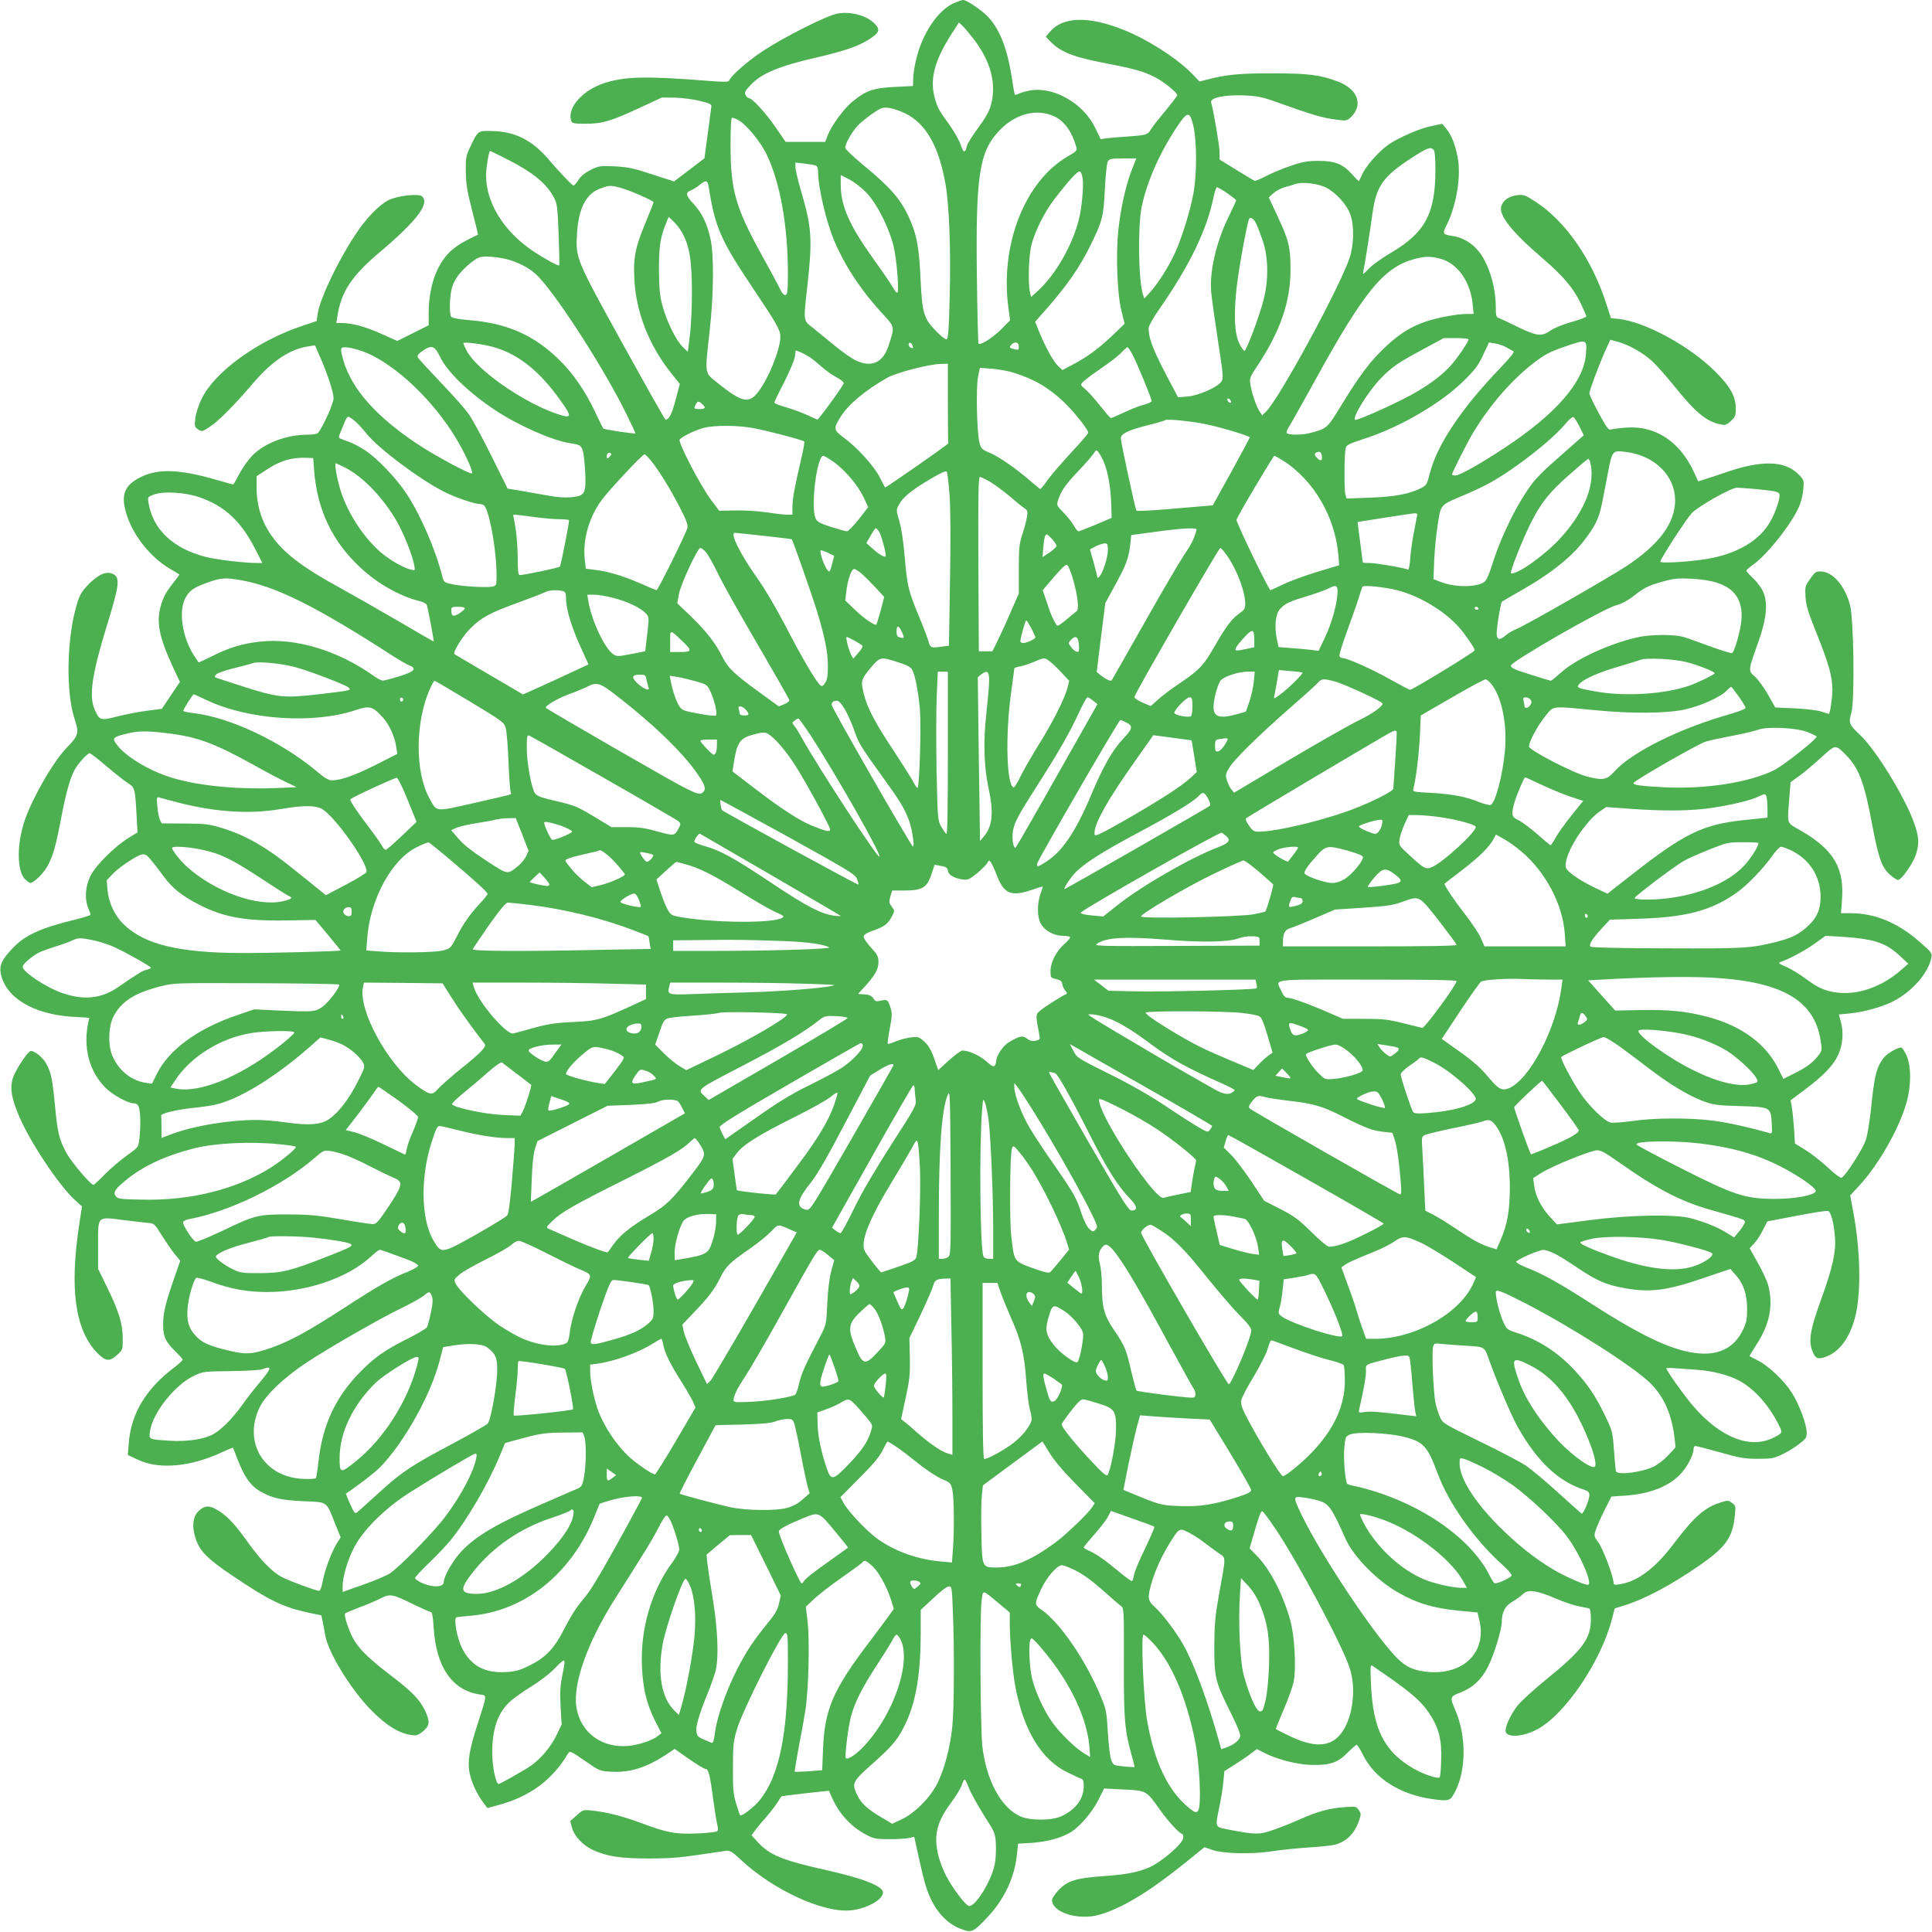 <?xml version="1.0" standalone="no"?>
<!DOCTYPE svg PUBLIC "-//W3C//DTD SVG 20010904//EN"
 "http://www.w3.org/TR/2001/REC-SVG-20010904/DTD/svg10.dtd">
<svg version="1.0" xmlns="http://www.w3.org/2000/svg"
 width="1280pt" height="1280pt" viewBox="0 0 1280 1280"
 preserveAspectRatio="xMidYMid meet">
<g transform="translate(0,1280) scale(0.1,-0.1)"
fill="#4caf50" stroke="none">
<path d="M6315 12777 c-104 -49 -204 -200 -245 -369 -11 -46 -20 -104 -20
-130 0 -27 -1 -48 -2 -48 -2 0 -57 -3 -123 -6 -137 -7 -185 -23 -272 -93 -59
-46 -143 -160 -169 -227 l-17 -44 -131 0 -131 0 -68 99 c-65 94 -154 191 -176
191 -6 0 -15 9 -21 20 -9 17 -4 27 30 64 73 79 189 128 444 186 180 42 274 74
345 120 69 45 75 63 34 105 -53 53 -159 81 -245 65 -73 -14 -351 -154 -495
-249 -103 -68 -211 -164 -224 -197 -3 -8 -50 -7 -159 2 -396 31 -533 27 -668
-17 -147 -49 -249 -168 -216 -253 5 -13 23 -16 94 -16 110 0 173 19 363 108
l142 66 85 -1 c47 -1 121 -10 165 -21 67 -16 80 -22 78 -38 -1 -10 -12 -92
-24 -181 l-22 -162 -101 -77 -100 -76 -146 47 c-123 41 -160 48 -247 53 -96 4
-106 3 -158 -23 -37 -18 -65 -40 -82 -66 -14 -21 -29 -39 -33 -39 -8 0 -93 89
-170 179 -108 125 -220 180 -373 183 -91 2 -90 3 -140 -102 -29 -60 -32 -73
-31 -165 1 -82 8 -128 42 -260 23 -88 40 -160 39 -160 -92 -42 -151 -78 -190
-117 -87 -87 -136 -232 -137 -398 l0 -85 -104 -52 -104 -52 -109 49 c-106 47
-191 70 -261 70 l-34 0 7 43 c25 164 94 269 283 428 247 209 332 323 277 369
-20 16 -131 7 -200 -17 -58 -19 -144 -100 -217 -203 -121 -172 -260 -456 -274
-563 l-6 -44 -95 -32 c-294 -97 -579 -303 -666 -481 -22 -45 -39 -97 -43 -131
-6 -53 -5 -58 19 -74 25 -16 27 -16 79 19 59 39 158 139 290 293 122 142 240
220 359 238 l46 7 30 -69 c50 -111 93 -242 93 -282 0 -33 -70 -189 -102 -228
-6 -8 -35 -13 -72 -13 -141 -1 -283 -55 -366 -140 -25 -26 -63 -79 -84 -119
-20 -39 -39 -71 -41 -71 -2 0 -57 15 -122 34 -233 67 -376 72 -489 16 -114
-56 -138 -123 -91 -261 46 -136 156 -271 279 -345 35 -20 64 -38 66 -40 2 -1
-20 -31 -48 -66 -36 -45 -57 -83 -72 -132 -35 -114 -16 -212 78 -416 l46 -98
-60 -89 -60 -89 -99 -13 c-54 -7 -142 -24 -196 -38 -112 -28 -117 -26 -148 42
-42 91 -21 234 79 560 83 268 89 319 41 342 -43 21 -95 -1 -159 -65 -46 -47
-60 -69 -78 -127 -70 -221 -78 -590 -17 -771 30 -91 26 -106 -54 -189 -86 -89
-218 -316 -274 -471 -57 -159 -57 -347 1 -401 14 -12 28 -23 32 -23 24 0 90
65 117 116 36 68 53 129 93 338 30 153 53 235 84 295 21 40 85 111 100 111 6
0 56 -39 111 -86 55 -47 119 -97 142 -112 47 -30 48 -34 58 -217 l6 -110 -57
-35 c-93 -57 -219 -182 -254 -252 -35 -70 -41 -153 -15 -215 8 -19 15 -39 15
-43 0 -4 -42 -18 -92 -30 -239 -58 -342 -105 -425 -193 -68 -72 -87 -110 -79
-159 26 -165 216 -280 484 -295 l104 -6 -6 -26 c-37 -167 3 -326 111 -436 49
-49 150 -105 191 -105 15 0 26 -8 32 -26 11 -29 13 -133 3 -212 -6 -53 -7 -54
-82 -107 -42 -30 -107 -86 -145 -124 -38 -39 -73 -71 -76 -71 -20 0 -149 153
-182 215 -48 93 -56 126 -74 312 -17 179 -26 221 -60 280 -25 44 -86 89 -105
78 -27 -18 -101 -133 -115 -181 -19 -68 -8 -130 45 -255 74 -171 262 -453 366
-548 l48 -44 -16 -106 c-68 -435 -31 -713 118 -865 54 -56 81 -59 132 -12 36
33 37 34 36 112 0 95 -26 177 -107 343 l-56 114 0 158 c0 198 -10 188 174 165
72 -9 146 -17 165 -19 31 -2 39 -9 83 -82 28 -44 66 -100 86 -124 l36 -44 -54
-156 c-40 -118 -54 -174 -58 -232 -6 -102 8 -142 74 -206 30 -29 54 -57 54
-62 0 -5 -26 -28 -57 -52 -186 -140 -285 -305 -300 -501 l-6 -78 69 -32 c141
-66 352 -46 562 54 35 16 65 28 66 26 1 -1 14 -35 29 -74 45 -117 85 -175 147
-212 80 -47 138 -61 293 -68 161 -7 147 3 207 -148 l37 -91 -24 -38 c-36 -58
-80 -174 -94 -250 -8 -41 -17 -67 -25 -67 -19 0 -194 65 -244 90 -64 33 -141
111 -222 224 -90 126 -136 176 -197 215 -59 39 -92 39 -132 3 -44 -39 -50
-111 -19 -197 29 -76 78 -125 235 -231 252 -170 339 -212 517 -250 l77 -16 10
-46 c5 -26 12 -65 16 -87 20 -116 173 -364 310 -501 95 -96 180 -148 260 -159
35 -5 45 -2 78 25 45 38 47 63 13 137 -34 71 -88 128 -226 232 -139 107 -199
164 -240 228 -34 54 -75 172 -63 184 5 4 45 21 90 38 45 16 108 43 140 59 69
35 81 33 232 -42 52 -25 100 -46 106 -46 8 0 14 -34 18 -102 16 -261 122 -417
304 -444 51 -7 52 5 -12 -194 -55 -169 -68 -249 -55 -320 12 -64 46 -140 88
-197 l31 -42 73 20 c211 57 359 168 463 344 10 16 21 11 109 -50 98 -68 99
-69 176 -73 122 -7 229 26 358 110 l62 41 38 -27 c95 -68 156 -106 168 -106
18 0 30 -50 49 -200 9 -69 21 -142 26 -164 7 -25 7 -42 1 -48 -6 -6 -66 -12
-134 -15 -144 -6 -197 4 -376 71 -118 44 -221 70 -323 81 -53 6 -57 5 -98 -32
l-43 -38 11 -43 c16 -57 70 -115 136 -147 95 -44 182 -58 375 -58 167 1 193 3
502 50 35 5 42 1 110 -62 213 -197 538 -347 720 -332 105 9 218 70 218 118 0
43 -127 93 -380 150 -287 64 -371 99 -449 184 l-42 46 20 27 c10 15 42 54 71
86 41 47 80 99 106 144 1 2 72 11 159 21 l157 17 22 -50 c48 -106 129 -193
228 -243 47 -25 64 -28 153 -28 55 0 114 4 131 8 l31 8 28 -128 c15 -70 36
-157 47 -193 45 -149 127 -249 235 -290 71 -27 80 -23 178 81 111 119 178 263
193 417 l7 67 95 6 c101 7 197 34 259 73 59 38 140 134 179 213 l37 74 130 -7
c151 -7 150 -7 240 -134 52 -74 131 -160 147 -160 4 0 8 -11 8 -24 0 -39 -146
-165 -235 -202 -70 -29 -151 -44 -297 -54 -181 -13 -238 -31 -297 -95 -23 -25
-41 -53 -41 -63 0 -83 176 -138 316 -97 148 43 327 151 562 340 l132 107 48
-17 c71 -26 264 -31 393 -11 57 9 169 21 249 26 80 5 159 14 177 19 77 23 127
73 157 159 14 40 14 46 -1 69 -17 25 -19 26 -98 20 -101 -8 -174 -28 -289 -79
-50 -22 -129 -54 -176 -70 -93 -34 -121 -34 -292 -1 -103 20 -98 10 -69 154
11 52 23 126 26 164 l7 71 67 42 c36 23 85 56 107 73 l41 31 51 -26 c87 -44
218 -77 312 -79 122 -3 173 15 237 80 29 29 56 53 61 53 5 0 24 -30 42 -66 78
-159 251 -267 471 -295 101 -13 108 -11 141 54 72 142 73 363 2 531 -40 93
-39 96 35 124 78 30 138 86 179 169 41 80 92 248 92 301 0 62 23 105 73 132
23 13 53 35 66 48 34 34 89 26 215 -27 54 -24 124 -47 155 -53 31 -6 62 -12
69 -14 8 -2 12 -25 12 -71 0 -131 -55 -205 -301 -404 -80 -65 -165 -143 -188
-173 -46 -60 -84 -146 -75 -171 15 -39 116 -31 207 17 184 96 425 451 497 733
l18 69 68 21 c133 42 308 135 491 262 176 121 223 187 237 333 6 62 5 66 -20
83 -24 18 -28 18 -77 2 -104 -33 -174 -95 -314 -280 -117 -155 -235 -243 -350
-261 -37 -6 -43 -4 -43 11 0 40 -73 232 -101 267 -27 35 -29 41 -19 75 6 21
32 81 58 133 l48 95 90 6 c159 11 278 56 359 134 47 46 95 132 95 173 0 12 6
22 12 22 7 0 80 -19 163 -42 130 -37 163 -43 250 -43 89 0 107 3 160 28 33 15
83 46 112 68 47 35 53 44 53 77 0 55 -52 193 -100 267 -52 80 -154 177 -223
211 -29 15 -53 28 -55 29 -2 2 20 38 47 80 85 130 110 257 77 386 -8 30 -39
99 -70 152 l-54 97 30 32 c16 17 43 58 58 89 l29 57 194 37 c107 21 201 35
209 32 19 -7 38 -81 45 -173 8 -96 -16 -203 -87 -400 -83 -228 -93 -299 -53
-376 16 -33 41 -35 98 -9 85 38 150 138 181 277 35 161 28 430 -17 671 l-21
113 62 67 c128 139 264 379 311 548 32 112 32 240 0 313 -13 28 -29 52 -35 52
-29 -1 -96 -41 -118 -71 -47 -63 -60 -118 -82 -335 -9 -84 -24 -176 -34 -205
-19 -61 -139 -246 -162 -252 -8 -2 -49 29 -90 68 -42 39 -108 91 -147 115
l-71 44 -6 100 c-4 56 -11 120 -15 143 l-8 43 96 72 c120 90 184 156 217 224
32 66 40 151 21 221 l-14 52 66 6 c100 10 216 42 292 80 125 63 235 188 255
291 6 29 1 36 -83 108 -142 124 -291 185 -452 186 l-64 0 6 78 c19 219 -52
341 -269 467 -102 59 -93 35 -79 222 l8 101 56 40 c31 22 96 77 144 121 100
91 96 90 166 20 86 -87 123 -183 174 -459 42 -224 64 -286 117 -334 22 -20 47
-36 55 -36 23 0 103 115 120 173 21 72 19 111 -13 203 -59 168 -252 484 -356
582 -77 73 -80 81 -60 151 23 84 16 624 -10 716 -36 128 -113 216 -192 219
-33 1 -40 -4 -71 -49 -34 -48 -35 -53 -31 -120 4 -57 17 -101 73 -240 82 -205
105 -287 105 -377 0 -54 -16 -159 -24 -158 0 0 -23 7 -51 16 -28 9 -106 18
-177 21 l-127 6 -47 84 c-26 46 -65 100 -86 119 -47 42 -47 38 19 224 58 160
68 268 33 342 -12 26 -42 65 -66 88 -24 22 -44 44 -44 49 0 4 18 21 41 37 95
66 257 270 309 389 12 28 25 78 27 112 6 62 5 63 -33 102 -91 90 -244 94 -485
10 -52 -18 -113 -38 -136 -45 l-42 -13 -31 67 c-93 198 -253 303 -444 289 -44
-3 -90 -9 -102 -12 -17 -6 -28 9 -82 108 -34 63 -62 122 -62 131 0 19 66 195
108 288 l31 67 49 -13 c70 -19 165 -72 224 -125 28 -25 94 -99 148 -166 148
-184 218 -240 316 -258 24 -5 36 0 62 24 28 26 32 36 32 82 0 81 -36 146 -138
247 -167 167 -465 329 -638 347 l-51 5 -33 102 c-95 292 -271 544 -469 671
-66 43 -77 47 -118 42 -55 -6 -95 -34 -107 -74 -17 -60 73 -172 269 -340 139
-119 206 -197 256 -299 21 -44 39 -85 39 -90 0 -6 -44 -22 -97 -37 -59 -16
-116 -40 -142 -58 -58 -41 -91 -36 -224 29 -56 28 -110 53 -119 56 -15 4 -18
17 -18 70 0 142 -50 299 -120 379 -43 50 -106 85 -162 93 -70 10 -73 14 -45
70 62 123 95 305 78 429 -13 89 -42 169 -79 212 l-27 33 -75 -16 c-44 -9 -118
-36 -180 -66 -86 -42 -118 -63 -176 -122 -40 -40 -81 -93 -94 -121 -13 -27
-25 -52 -26 -54 -2 -2 -22 16 -44 42 -62 70 -116 92 -225 91 -74 0 -107 -6
-184 -33 -52 -17 -125 -48 -162 -67 -38 -20 -72 -34 -76 -32 -5 1 -59 34 -121
72 l-112 69 0 48 c0 41 -40 276 -56 331 -9 30 89 51 215 46 94 -4 120 -9 226
-47 224 -80 297 -102 377 -112 77 -11 80 -10 105 12 88 81 50 189 -84 239
-117 44 -195 54 -428 54 -217 1 -309 -8 -433 -40 l-55 -14 -46 48 c-100 104
-296 230 -459 295 -230 92 -402 87 -486 -14 l-27 -32 28 -30 c68 -71 152 -105
373 -147 191 -37 246 -53 323 -92 56 -28 147 -102 147 -119 0 -4 -36 -51 -79
-103 -44 -53 -88 -109 -97 -125 -20 -34 -31 -37 -159 -46 -49 -3 -109 -8 -131
-11 l-42 -6 -36 75 c-78 163 -278 277 -434 247 -29 -5 -62 -15 -73 -21 -11 -6
-23 -9 -25 -6 -3 2 -11 49 -19 103 -29 193 -78 323 -153 406 -41 46 -146 118
-171 118 -9 0 -39 -11 -66 -23z m136 -236 c115 -150 153 -299 113 -441 -11
-38 -37 -85 -84 -148 -38 -50 -71 -105 -75 -122 -10 -47 -22 -44 -40 10 -9 28
-40 83 -68 123 -77 108 -84 119 -101 177 -39 131 -8 254 110 438 l47 73 25
-23 c13 -13 46 -52 73 -87z m-454 -492 c138 -67 224 -219 268 -473 24 -141 35
-437 27 -740 -5 -220 -10 -280 -20 -284 -8 -2 -40 22 -71 55 -81 83 -91 117
-102 343 -10 222 -27 306 -84 425 -53 111 -123 190 -294 330 -66 55 -121 107
-121 115 0 32 50 117 91 156 24 23 69 58 99 78 49 33 60 36 100 31 25 -3 73
-19 107 -36z m990 -21 c64 -30 115 -100 143 -199 8 -26 5 -30 -57 -66 -284
-165 -448 -586 -392 -1002 l11 -83 -58 -59 c-55 -56 -138 -108 -151 -96 -3 3
-8 205 -11 449 -8 669 16 823 149 963 106 112 249 149 366 93z m920 -65 c23
-103 23 -323 -1 -448 -21 -115 -77 -294 -121 -390 -41 -90 -114 -205 -166
-262 l-38 -41 -10 31 c-29 98 -33 449 -7 577 35 167 118 355 232 527 72 109
87 109 111 6z m-3018 43 c53 -28 149 -143 190 -229 90 -187 141 -472 141 -793
0 -108 -3 -133 -15 -138 -11 -4 -23 10 -41 47 -14 29 -68 129 -120 222 -171
311 -204 427 -204 724 0 120 4 181 10 181 6 0 23 -6 39 -14z m4609 -198 c8 -8
12 -53 12 -137 -1 -288 -69 -413 -295 -546 -55 -32 -120 -78 -144 -103 -43
-44 -44 -45 -38 -16 9 41 44 261 60 380 25 181 70 244 255 365 108 70 129 78
150 57z m-6156 -54 c186 -93 279 -168 329 -265 21 -40 23 -63 30 -244 4 -110
6 -201 4 -203 -6 -7 -112 52 -183 101 -188 130 -302 316 -302 496 0 46 19 161
27 161 2 0 45 -21 95 -46z m4156 -81 c-40 -102 -74 -257 -89 -400 -17 -165 -7
-423 21 -533 l21 -85 -73 -70 c-91 -88 -167 -145 -264 -197 l-75 -40 -29 27
c-31 30 -80 118 -125 226 l-27 67 86 98 c126 144 208 263 276 399 84 171 91
196 100 381 4 89 13 171 19 183 11 19 20 21 100 21 l89 0 -30 -77z m-2092 30
c8 -3 14 -19 14 -40 0 -105 54 -334 109 -463 73 -169 180 -331 325 -486 74
-81 74 -78 34 -201 -37 -118 -116 -152 -224 -98 -27 14 -85 55 -129 91 -44 36
-108 88 -142 116 -74 59 -71 37 -43 293 33 303 28 381 -44 623 -20 68 -36 137
-36 154 l0 31 61 -7 c33 -4 67 -10 75 -13z m1767 -87 c7 -46 -5 -184 -22 -256
-40 -176 -157 -382 -280 -492 l-40 -36 -8 36 c-13 65 -7 243 11 312 25 93 86
215 152 301 96 125 154 188 168 183 8 -3 16 -24 19 -48z m-1426 -100 c68 -75
144 -228 173 -346 22 -92 39 -310 24 -310 -5 0 -18 17 -29 37 -11 20 -69 105
-128 187 -160 223 -217 352 -217 494 l0 63 61 -32 c36 -20 83 -57 116 -93z
m-1052 47 c42 -268 80 -355 292 -670 160 -239 183 -279 183 -324 0 -87 -86
-296 -156 -377 -56 -66 -105 -53 -255 67 -94 76 -90 52 -58 343 28 244 30 510
6 616 -22 101 -57 172 -111 230 -53 57 -57 75 -18 91 15 6 41 22 57 36 41 34
53 31 60 -12z m4091 -6 c66 -34 138 -113 161 -180 26 -74 23 -202 -6 -287 -70
-204 -470 -939 -555 -1019 l-24 -23 -16 25 c-23 34 -55 129 -62 181 -6 40 -2
50 43 117 154 231 223 429 223 642 0 147 -11 194 -82 346 l-62 133 32 29 c17
15 51 33 74 39 24 6 54 15 68 20 45 17 151 5 206 -23z m-4686 2 c54 -12 230
-88 230 -99 0 -4 -25 -67 -55 -140 -67 -160 -80 -229 -72 -375 12 -217 98
-435 245 -619 l56 -70 -28 -105 c-24 -93 -43 -131 -67 -131 -4 0 -131 226
-284 503 -311 563 -312 565 -302 732 10 163 59 259 149 294 62 23 68 24 128
10z m4031 -39 c32 -23 59 -44 59 -47 0 -3 -22 -52 -49 -107 -84 -170 -130
-371 -116 -506 3 -36 23 -177 44 -315 35 -226 37 -252 24 -272 -25 -38 -152
-94 -225 -100 l-63 -5 -34 64 c-128 239 -161 320 -161 394 0 14 29 66 68 122
205 295 318 528 363 750 7 34 17 62 22 62 4 0 35 -18 68 -40z m-3615 -256 c50
-85 67 -182 68 -384 1 -103 -5 -235 -13 -298 l-14 -113 -34 33 c-44 42 -107
171 -134 273 -18 64 -22 111 -23 235 -1 158 9 221 49 316 l15 37 31 -29 c17
-16 42 -47 55 -70z m3807 53 c9 -18 28 -68 43 -112 37 -108 40 -256 6 -390
-28 -109 -113 -337 -127 -339 -5 0 -21 21 -34 48 -33 65 -38 196 -17 380 15
127 70 427 82 447 9 15 32 -2 47 -34z m-4975 -232 c89 -21 170 -65 222 -121
138 -148 444 -627 581 -909 33 -66 59 -123 59 -126 0 -6 -207 25 -213 32 -2 2
-25 48 -50 101 -66 142 -148 262 -241 353 -166 164 -346 244 -597 264 -74 6
-115 14 -120 23 -14 21 -10 140 6 194 17 57 58 110 127 165 45 35 56 39 106
39 32 0 85 -7 120 -15z m6201 -1 c111 -33 194 -153 208 -301 l6 -63 -45 0
c-68 0 -208 -27 -282 -54 -97 -35 -170 -82 -259 -166 -99 -93 -169 -187 -286
-378 -100 -163 -97 -161 -216 -192 -52 -13 -142 -13 -150 1 -4 5 4 27 18 47
13 20 88 154 167 297 327 595 458 754 661 809 71 19 114 19 178 0z m181 -532
c0 -16 -79 -131 -120 -176 -50 -55 -123 -111 -214 -166 -101 -62 -408 -202
-419 -191 -18 18 89 189 171 274 73 76 118 106 282 194 l135 73 83 0 c45 0 82
-4 82 -8z m777 -100 c-14 -183 -199 -395 -537 -618 -167 -110 -299 -184 -327
-184 -13 0 -23 3 -23 6 0 13 101 213 141 279 112 186 264 359 413 470 65 49
101 67 200 101 141 48 141 48 133 -54z m-7228 46 c161 -49 297 -158 435 -352
80 -111 76 -122 -30 -86 -224 78 -529 292 -593 418 -12 23 -21 44 -21 48 0 12
140 -7 209 -28z m2765 16 c9 -22 8 -24 -9 -18 -8 4 -15 12 -15 20 0 19 16 18
24 -2z m706 -9 c0 -23 -3 -25 -27 -19 -37 9 -38 11 -23 29 21 25 50 19 50 -10z
m3228 -5 c21 -11 42 -23 49 -27 8 -6 -23 -44 -94 -118 -253 -264 -415 -507
-461 -695 -18 -70 -22 -76 -57 -94 -78 -39 -175 -57 -336 -63 l-157 -6 -8 24
c-9 26 -8 267 1 308 5 23 19 30 123 64 241 78 511 236 663 387 71 70 94 101
125 168 l39 83 38 -6 c22 -3 55 -14 75 -25z m-7551 -37 c199 -84 443 -316 594
-566 59 -98 116 -223 106 -233 -10 -10 -255 122 -372 201 -266 179 -425 360
-479 544 -26 90 -24 95 34 88 27 -3 80 -19 117 -34z m487 -24 c49 -103 188
-237 366 -356 147 -98 375 -200 491 -218 70 -11 77 -14 89 -48 7 -18 14 -82
17 -143 7 -144 -1 -159 -90 -168 -40 -4 -92 -1 -147 9 -47 8 -128 23 -181 32
l-96 16 -109 220 c-60 121 -128 246 -151 277 -23 32 -105 125 -183 206 -78 82
-146 156 -151 165 -6 12 0 23 29 43 60 43 82 36 116 -35z m4588 14 c29 -53
128 -294 128 -310 0 -6 -21 -16 -47 -23 -27 -6 -86 -29 -132 -51 -46 -21 -87
-39 -91 -39 -4 0 -36 37 -71 81 -35 45 -79 94 -98 110 -34 28 -34 29 -16 49
10 11 64 51 119 89 56 38 117 85 135 105 19 20 38 36 41 36 4 0 18 -21 32 -47z
m-2132 -23 c17 -12 53 -42 82 -67 29 -25 72 -54 96 -66 23 -12 42 -28 42 -36
0 -13 -166 -241 -175 -241 -2 0 -30 13 -64 29 -33 15 -97 39 -141 52 -44 12
-80 27 -80 31 0 5 29 66 65 135 35 69 67 145 71 169 l6 43 35 -14 c19 -8 47
-24 63 -35z m910 -300 c0 -143 1 -263 3 -267 1 -6 -398 -284 -419 -293 -1 0
-16 30 -35 67 -39 76 -147 196 -238 263 -70 52 -71 61 -20 141 53 83 162 174
309 257 61 34 273 89 353 91 l47 1 0 -260z m435 201 c140 -44 235 -100 339
-200 66 -64 156 -178 156 -198 0 -6 -50 -64 -111 -129 -61 -66 -131 -147 -156
-181 -24 -35 -47 -63 -50 -63 -3 0 -33 24 -67 54 -92 80 -208 161 -269 186
-50 21 -57 27 -67 64 -18 62 -25 369 -10 440 l12 59 82 -6 c44 -4 108 -15 141
-26z m1439 -187 c4 -10 1 -14 -6 -12 -15 5 -23 28 -10 28 5 0 13 -7 16 -16z
m-3502 -21 c27 -24 22 -33 -17 -33 -38 0 -40 2 -25 31 13 23 18 24 42 2z
m-2306 -108 c18 -14 53 -51 79 -84 79 -101 366 -315 525 -393 81 -39 198 -78
234 -78 15 0 27 -9 34 -25 36 -79 72 -304 72 -451 0 -60 -1 -64 -26 -70 -35
-9 -207 1 -271 16 -50 11 -53 13 -63 53 -44 174 -142 401 -234 542 -70 107
-200 243 -280 293 -57 36 -78 46 -148 71 -27 10 -27 11 -13 46 8 19 22 51 29
70 8 19 18 35 22 35 4 0 22 -11 40 -25z m8118 -40 l29 -59 -64 -56 c-35 -31
-102 -91 -149 -132 -47 -41 -102 -97 -123 -124 -101 -130 -215 -362 -273 -551
-14 -48 -35 -95 -45 -104 -47 -42 -198 -43 -298 -3 l-44 17 5 126 c3 69 14
177 24 240 21 132 13 123 179 193 55 23 132 60 170 81 170 96 400 276 494 386
23 29 48 50 55 48 6 -2 24 -30 40 -62z m-2477 15 c99 -20 293 -78 293 -88 0
-3 -55 -106 -122 -228 l-123 -222 -70 -6 c-38 -3 -151 -13 -249 -21 -99 -8
-183 -12 -187 -8 -7 8 -101 443 -103 477 -2 31 43 54 168 86 66 16 122 33 125
36 10 10 173 -6 268 -26z m-3003 -25 c90 -16 333 -79 344 -90 3 -3 -4 -49 -17
-103 -46 -196 -61 -278 -61 -329 l0 -53 -35 0 c-19 0 -81 7 -138 16 -57 8
-148 14 -207 12 l-105 -2 -50 66 c-73 97 -225 389 -212 406 17 21 107 64 162
78 70 17 216 17 319 -1z m2327 -221 c28 -62 48 -173 51 -280 l3 -95 -105 -45
c-57 -24 -109 -44 -115 -44 -6 0 -19 17 -30 37 -11 20 -42 59 -68 86 -47 48
-48 50 -36 86 19 58 48 101 136 193 45 48 90 99 99 114 17 25 18 25 32 8 8
-11 23 -37 33 -60z m1447 33 c4 -30 -9 -35 -32 -11 -19 19 -20 31 -3 37 21 9
32 1 35 -26z m2054 22 c182 -39 300 -180 285 -342 -13 -140 -117 -273 -322
-408 -110 -73 -653 -384 -725 -415 -24 -10 -56 -28 -70 -40 -44 -36 -57 -36
-64 -1 -4 27 25 212 35 221 2 2 57 34 122 71 216 123 351 234 442 360 65 91
83 133 105 252 12 59 28 143 36 186 21 110 30 127 70 127 18 0 57 -5 86 -11z
m-6762 -8 c0 -5 -7 -14 -15 -21 -13 -10 -15 -9 -15 9 0 12 6 21 15 21 8 0 15
-4 15 -9z m263 -43 c53 -66 125 -182 189 -306 45 -87 57 -118 52 -140 -8 -35
-195 -412 -204 -412 -4 0 -54 21 -111 46 -114 50 -213 79 -301 89 l-57 7 -7
65 c-13 128 27 271 109 386 47 65 273 307 287 307 5 0 24 -19 43 -42z m1215
-12 c76 -56 157 -153 195 -233 l29 -63 -62 -80 c-35 -44 -70 -80 -79 -80 -9 0
-56 13 -106 29 -76 25 -92 34 -102 58 -33 77 9 413 52 413 7 0 40 -20 73 -44z
m2975 11 c202 -130 343 -373 364 -625 l5 -67 -145 -44 c-80 -24 -181 -61 -224
-82 -43 -21 -82 -38 -86 -39 -11 0 -228 451 -225 466 5 23 243 423 251 424 4
0 31 -15 60 -33z m-6422 -62 c20 -261 119 -470 305 -644 113 -106 259 -189
388 -222 26 -6 50 -18 53 -25 8 -21 50 -244 46 -244 -2 0 -110 62 -241 139
-130 76 -304 175 -386 220 -199 109 -313 189 -392 274 -105 114 -154 238 -154
390 l0 72 63 41 c93 62 167 84 267 81 l45 -2 6 -80z m8453 58 c40 -145 -33
-332 -201 -514 -102 -110 -286 -240 -322 -227 -11 4 77 227 136 343 65 127
120 195 248 308 66 58 123 106 127 107 4 0 9 -8 12 -17z m-8251 -39 c121 -61
256 -201 347 -360 46 -81 103 -224 114 -287 7 -37 7 -38 -21 -31 -57 13 -162
77 -220 132 -114 109 -210 264 -251 407 -22 76 -37 165 -27 165 3 0 29 -12 58
-26z m4008 -181 c6 -86 8 -300 3 -569 l-7 -432 -45 -6 c-76 -10 -78 -9 -91 37
-7 23 -33 92 -58 152 -76 184 -81 206 -98 393 -9 111 -23 205 -37 250 -21 73
-21 74 -2 109 25 48 84 96 207 169 77 45 104 57 110 48 4 -8 12 -75 18 -151z
m273 82 c31 -19 89 -62 128 -95 39 -34 81 -68 95 -77 21 -14 23 -21 17 -57 -3
-23 -17 -74 -30 -114 -21 -64 -24 -91 -24 -233 l0 -161 -51 -116 c-27 -64 -67
-151 -87 -192 l-37 -75 -45 0 -45 0 -3 578 c-2 472 0 577 11 577 7 0 39 -16
71 -35z m5067 -45 c149 -15 159 -18 159 -44 0 -37 -37 -135 -71 -188 -81 -126
-239 -210 -449 -237 -130 -17 -270 -23 -270 -12 0 17 167 275 207 320 40 44
257 167 299 170 12 0 68 -4 125 -9z m-10311 -54 c171 -59 278 -160 375 -351
l43 -85 -37 0 c-80 0 -267 22 -337 40 -218 56 -352 183 -380 359 -6 38 -6 39
37 55 63 23 207 14 299 -18z m8070 -113 c0 -5 -9 -50 -19 -101 -11 -51 -23
-133 -27 -182 -3 -49 -10 -87 -15 -84 -17 10 -211 44 -254 44 -25 0 -45 1 -46
3 -1 4 -35 267 -35 268 3 2 356 57 374 58 12 1 22 -2 22 -6z m-5855 -18 c61
-8 138 -15 173 -15 34 0 62 -3 62 -7 0 -26 -54 -300 -61 -307 -7 -8 -235 -56
-266 -56 -10 0 -13 30 -13 118 -1 64 -7 153 -15 197 -8 44 -15 81 -15 83 0 4
25 2 135 -13z m2289 -97 c17 -27 51 -156 43 -164 -8 -8 -44 13 -88 53 l-39 35
28 49 c15 27 30 49 34 49 4 0 14 -10 22 -22z m2100 0 c-15 -53 -35 -91 -83
-161 -28 -42 -146 -243 -262 -449 -116 -205 -213 -375 -214 -376 -7 -7 -41 9
-70 32 l-29 24 28 228 29 229 63 115 c74 134 92 183 102 271 l7 64 155 21 c85
12 183 22 218 23 61 1 63 0 56 -21z m-2864 -28 c101 -11 184 -21 186 -23 7 -8
138 -381 167 -477 53 -175 71 -267 72 -360 0 -67 -4 -92 -18 -114 -15 -22 -21
-25 -32 -16 -29 24 -117 174 -224 380 -65 125 -144 260 -193 328 -117 166
-184 302 -149 302 4 0 91 -9 191 -20z m1911 -22 c16 -18 29 -38 29 -45 0 -6
-21 -26 -46 -43 l-47 -31 5 64 c5 61 12 87 24 87 3 0 18 -15 35 -32z m369 -73
c0 -47 -33 -150 -56 -175 -8 -8 -14 -10 -14 -5 0 6 -11 49 -24 98 l-25 87 37
20 c20 10 47 19 60 20 20 0 22 -5 22 -45z m-2664 -12 c14 -15 51 -81 83 -148
32 -66 151 -278 265 -472 113 -194 206 -357 206 -363 0 -6 -16 -18 -35 -26
l-35 -14 -123 89 c-172 125 -213 164 -249 235 -48 96 -108 173 -208 270 l-93
89 11 61 c12 66 124 306 142 306 6 0 22 -12 36 -27z m3461 -35 c62 -93 113
-231 113 -309 0 -31 -6 -40 -40 -64 -49 -34 -89 -88 -165 -220 -71 -124 -95
-150 -222 -237 -57 -38 -125 -89 -151 -113 l-48 -43 -54 23 c-32 14 -55 30
-54 38 2 22 558 986 569 987 6 0 29 -28 52 -62z m-2623 -40 c-16 -63 -19 -65
-39 -34 -20 29 -46 112 -38 119 3 3 24 -4 48 -15 l42 -21 -13 -49z m1597 -112
c29 -103 39 -191 23 -204 -121 -101 -126 -105 -135 -91 -22 33 -38 69 -63 147
l-28 82 24 28 c91 108 124 142 136 140 9 -2 26 -43 43 -102z m-1400 41 c20
-17 61 -59 92 -92 l55 -60 -23 -89 c-14 -49 -26 -91 -29 -94 -10 -9 -85 43
-145 101 l-61 59 6 51 c9 83 34 157 53 157 9 0 32 -15 52 -33z m-4109 -42
c226 -40 497 -175 993 -496 50 -32 103 -63 118 -68 52 -20 30 -42 -68 -72 -50
-15 -98 -28 -107 -28 -10 -1 -39 14 -65 33 -237 168 -516 251 -751 225 -117
-13 -202 -39 -316 -96 -48 -24 -89 -43 -91 -41 -1 2 -17 25 -34 52 -74 119
-99 288 -53 373 27 52 54 70 151 105 88 31 117 32 223 13z m9771 -15 c122 -38
176 -120 164 -250 -6 -72 -46 -210 -62 -217 -7 -2 -72 18 -146 45 -74 28 -154
56 -179 63 -57 16 -206 16 -285 0 -186 -38 -420 -144 -522 -236 -34 -30 -64
-55 -68 -55 -4 0 -65 18 -136 41 -104 32 -129 44 -129 59 0 26 599 370 692
398 49 14 86 35 134 73 55 43 83 58 163 81 86 25 107 28 201 24 68 -3 129 -12
173 -26z m-2512 -74 c-5 -78 -38 -194 -83 -290 l-42 -88 -46 6 c-25 3 -84 9
-132 12 l-87 7 -12 55 c-17 84 -8 166 22 198 33 36 64 50 181 85 56 17 117 39
137 49 55 29 66 23 62 -34z m398 23 c161 -41 343 -157 433 -276 53 -71 78
-109 78 -122 0 -10 -411 -261 -427 -261 -6 0 -65 31 -133 69 -118 67 -284 141
-315 141 -9 0 -18 6 -21 14 -3 7 22 88 56 179 33 91 68 190 76 219 9 29 18 57
21 61 7 12 146 -2 232 -24z m-5531 -5 c18 -5 22 -13 22 -49 0 -68 37 -192 95
-318 l54 -119 -112 -52 c-62 -29 -159 -74 -217 -100 l-105 -47 -225 132 c-124
72 -227 134 -229 135 -13 11 52 117 104 169 72 73 134 107 325 175 80 29 156
59 170 66 27 14 80 18 118 8z m334 -45 c93 -23 182 -66 216 -102 23 -25 23
-25 10 -138 l-13 -114 -93 -18 c-87 -17 -95 -17 -118 -2 -59 39 -147 228 -167
358 l-6 37 45 0 c25 0 82 -9 126 -21z m-982 -69 c0 -5 -17 -20 -37 -34 -41
-25 -53 -20 -53 22 0 20 5 22 45 22 25 0 45 -4 45 -10z m6715 0 c3 -5 -1 -10
-9 -10 -9 0 -16 5 -16 10 0 6 4 10 9 10 6 0 13 -4 16 -10z m-2962 -133 c15
-29 27 -56 27 -59 0 -11 -56 -38 -80 -38 -11 0 -20 5 -20 10 0 22 33 140 39
140 3 0 18 -24 34 -53z m-858 -23 c19 -41 18 -45 -13 -37 -17 4 -22 13 -22 39
0 44 13 43 35 -2z m2335 -56 l0 -46 -50 -11 c-76 -16 -83 -15 -69 11 6 12 32
44 57 70 51 55 62 51 62 -24z m-3783 -12 c61 -58 57 -66 -29 -66 l-58 0 0 71
c0 82 -4 82 87 -5z m1137 8 c25 -14 48 -29 51 -33 2 -5 -10 -26 -29 -47 l-33
-38 -13 24 c-18 34 -40 120 -30 120 4 0 28 -12 54 -26z m1484 -27 c3 -41 1
-48 -14 -45 -9 1 -26 15 -37 30 -20 27 -20 28 -2 48 30 34 50 22 53 -33z
m-1185 -119 c51 -16 72 -29 82 -48 19 -37 42 -160 50 -268 9 -114 -4 -512 -16
-512 -5 0 -18 19 -30 43 -12 23 -70 114 -128 203 -119 178 -173 280 -196 369
-24 92 -21 103 42 179 66 77 65 77 196 34z m987 14 c14 -9 50 -43 80 -75 l54
-58 -12 -47 c-19 -72 -100 -233 -191 -377 -44 -71 -98 -165 -119 -207 -20 -43
-41 -76 -47 -75 -46 15 -55 342 -17 622 12 88 22 163 22 167 0 3 17 9 38 13
20 3 62 17 92 30 68 29 69 29 100 7z m4217 -7 c72 -17 193 -64 193 -75 0 -9
-111 -63 -174 -85 -157 -52 -396 -69 -585 -41 -63 10 -123 22 -134 27 -18 10
-18 11 -1 30 28 31 130 76 259 113 66 19 131 40 145 45 33 14 216 6 297 -14z
m-9211 -35 c98 -26 335 -118 353 -135 20 -19 21 -19 -200 -45 -230 -26 -266
-23 -509 55 -96 31 -176 57 -177 59 -2 1 3 9 10 18 6 8 59 27 117 41 58 14
116 30 128 34 33 13 191 -3 278 -27z m6673 -36 c7 -7 -97 -109 -147 -145 -44
-32 -45 -32 -39 -8 3 13 11 57 18 97 l12 73 76 -7 c42 -3 78 -8 80 -10z
m-2349 -535 c0 -353 -3 -538 -10 -534 -5 3 -21 25 -34 48 -23 41 -24 48 -31
368 -3 179 -3 401 1 493 l7 166 33 0 34 0 0 -541z m273 471 c-1 -36 -10 -132
-19 -215 -20 -180 -15 -348 15 -485 36 -164 27 -254 -32 -323 l-24 -29 -8 543
-7 542 23 19 c42 32 54 20 52 -52z m1754 6 c-3 -36 -17 -96 -29 -133 l-24 -68
-59 -17 c-114 -31 -155 -19 -155 48 0 55 30 161 51 180 28 26 118 53 173 54
l49 0 -6 -64z m-4023 8 c4 -19 10 -42 13 -51 10 -25 -37 -6 -76 32 -40 39 -34
55 18 55 36 0 39 -2 45 -36z m323 -7 c75 -21 79 -24 99 -67 27 -55 49 -149 37
-160 -4 -5 -57 1 -116 12 -102 19 -110 23 -128 52 -20 32 -44 102 -55 163 l-7
36 46 -7 c25 -4 81 -17 124 -29z m4237 -2 c59 -15 316 -134 316 -146 0 -20
-68 -68 -158 -112 -57 -27 -266 -146 -465 -264 l-361 -215 -18 22 c-10 12 -23
39 -29 60 -11 35 -9 43 14 82 32 55 195 215 407 401 91 79 174 154 184 166 23
25 34 26 110 6z m1045 -28 c66 -96 97 -266 81 -437 -15 -161 -64 -342 -94
-353 -8 -3 -42 6 -76 19 -88 36 -178 53 -318 61 -119 6 -123 7 -118 27 18 70
37 230 43 349 l6 137 206 119 c113 66 214 120 223 120 9 1 30 -18 47 -42z
m-6777 -104 c220 -133 229 -139 239 -178 6 -21 14 -123 18 -225 4 -103 11
-191 14 -198 4 -6 4 -13 0 -15 -5 -3 -113 -28 -241 -57 -267 -60 -246 -63
-301 39 -92 173 -89 499 6 714 14 31 28 57 32 57 3 0 108 -62 233 -137z m951
55 c249 -190 455 -387 555 -531 53 -77 62 -103 40 -125 -19 -19 -35 -15 -130
33 -82 41 -893 509 -911 525 -13 11 80 65 161 94 40 14 89 35 110 45 61 33 85
28 175 -41z m7457 -23 c25 -35 45 -69 45 -75 0 -7 -52 -27 -117 -45 -331 -96
-637 -249 -751 -375 -51 -57 -76 -62 -182 -35 -88 22 -385 175 -385 199 0 32
57 139 108 201 57 71 36 68 327 40 246 -24 472 -22 595 4 104 22 240 83 279
125 14 14 27 26 30 26 3 -1 26 -30 51 -65z m-10145 -26 c275 -129 705 -157
983 -63 91 30 111 25 177 -48 46 -51 82 -131 91 -202 l6 -41 -144 -73 c-137
-69 -230 -102 -290 -102 -20 0 -48 16 -91 53 -239 202 -582 365 -829 393 -32
4 -60 10 -63 14 -4 6 61 110 69 110 2 0 43 -18 91 -41z m1297 6 c0 -5 -5 -11
-11 -13 -6 -2 -11 4 -11 13 0 9 5 15 11 13 6 -2 11 -8 11 -13z m4571 -8 l28
-22 -266 -470 c-146 -259 -270 -474 -275 -479 -15 -15 -28 59 -19 108 11 61
31 98 166 310 140 219 214 349 273 479 25 53 49 97 55 97 5 0 23 -10 38 -23z
m657 -36 c0 -33 -4 -63 -10 -66 -18 -11 -110 7 -110 22 0 21 80 103 101 103
16 0 19 -8 19 -59z m2239 45 c9 -11 10 -20 1 -35 -12 -23 -40 -29 -40 -8 0 6
-3 22 -6 35 -5 17 -2 22 14 22 11 0 25 -6 31 -14z m-4543 -63 c17 -29 44 -87
59 -130 34 -97 43 -113 180 -303 124 -172 154 -219 185 -299 22 -57 42 -183
28 -179 -13 5 -538 918 -538 938 0 20 15 30 40 27 8 -1 29 -26 46 -54z m-655
-5 c26 -29 24 -38 -11 -38 -19 0 -30 5 -30 14 0 8 -3 21 -6 30 -9 24 25 20 47
-6z m426 -165 c162 -247 474 -795 460 -809 -12 -12 -402 585 -517 791 -18 33
-40 68 -49 78 -14 17 -14 20 4 33 10 8 22 14 25 14 3 0 38 -48 77 -107z m2092
82 c50 -25 47 -42 -22 -114 -67 -72 -129 -180 -207 -366 -102 -243 -191 -375
-298 -444 -56 -35 -62 -37 -62 -16 0 19 542 955 553 955 4 0 21 -7 36 -15z
m4513 -64 c32 -12 60 -26 63 -31 8 -12 -219 -192 -280 -222 -165 -82 -451
-127 -725 -114 -161 8 -212 15 -207 29 5 16 427 258 476 273 24 8 104 25 177
39 74 14 150 32 171 40 58 23 251 14 325 -14z m-10839 -12 c177 -23 295 -67
535 -200 89 -50 193 -105 230 -122 l67 -32 -130 -6 c-246 -10 -498 12 -675 62
-151 41 -323 141 -385 224 -35 45 -29 52 67 75 76 19 139 19 291 -1z m8120 14
c2 -5 -2 -89 -9 -188 -7 -99 -13 -185 -13 -191 -1 -15 -131 -82 -249 -128
-195 -77 -522 -156 -642 -156 -32 0 -41 5 -65 40 -17 24 -25 44 -19 49 9 9
894 535 949 564 34 18 42 20 48 10z m-4116 -55 c30 -29 84 -96 118 -148 70
-105 245 -425 245 -446 0 -18 -31 -11 -121 26 -84 34 -207 114 -385 251 l-141
108 8 53 c21 138 41 168 129 191 82 22 87 21 147 -35z m-1141 -249 c260 -148
482 -278 495 -287 19 -16 20 -21 9 -43 -31 -59 -31 -59 -143 -28 -81 23 -122
29 -204 29 l-102 0 -117 71 c-107 64 -127 73 -246 101 -105 24 -132 34 -144
53 -24 37 -54 202 -54 299 0 79 2 87 17 82 10 -4 230 -128 489 -277z m3819
257 l80 -11 17 -105 17 -105 -42 -39 c-62 -57 -207 -150 -432 -279 -169 -96
-200 -111 -203 -95 -10 57 79 219 271 490 l118 167 47 -6 c26 -3 83 -11 127
-17z m301 -38 c-14 -24 -34 -44 -46 -46 -17 -3 -20 2 -20 37 0 36 3 40 28 44
66 10 65 11 38 -35z m-3366 -2 c0 -41 -8 -66 -22 -66 -11 0 -87 80 -88 93 0 4
25 7 55 7 l55 0 0 -34z m-2049 -366 l59 -145 -97 -92 c-53 -51 -101 -93 -108
-93 -6 0 -17 11 -23 24 -6 13 -48 73 -93 132 -87 115 -124 172 -117 179 13 14
295 144 307 142 7 -1 40 -67 72 -147z m7516 99 c59 -28 145 -63 190 -78 l82
-27 -75 -94 c-42 -51 -89 -117 -106 -147 -16 -29 -32 -53 -35 -53 -3 0 -43 34
-90 75 -47 41 -103 82 -124 92 -45 20 -49 37 -23 124 16 53 62 159 69 159 2 0
53 -23 112 -51z m-2212 -92 c13 -24 16 -40 10 -46 -10 -10 -954 -551 -961
-551 -11 0 32 67 67 105 58 62 177 139 425 271 220 117 363 204 398 243 25 27
36 23 61 -22z m3699 11 c3 -13 6 -48 6 -79 l0 -56 -162 -17 c-268 -29 -390
-89 -736 -360 l-162 -127 -86 41 c-48 22 -111 59 -141 82 -51 41 -53 45 -49
82 11 91 133 277 225 340 l42 29 167 -12 c205 -14 338 -14 473 -1 124 13 297
50 359 78 57 26 57 26 64 0z m-10508 -39 c240 -60 464 -74 664 -39 141 24 221
25 267 4 82 -39 313 -362 301 -421 -2 -8 -63 -46 -136 -84 l-133 -70 -53 43
c-30 24 -96 78 -149 120 -191 156 -328 234 -492 284 -80 24 -107 27 -242 28
l-152 1 -12 25 c-6 14 -14 54 -17 89 -5 61 -4 63 17 56 12 -3 74 -20 137 -36z
m4025 -223 c393 -218 444 -248 456 -277 7 -18 12 -36 11 -40 -2 -6 -889 479
-905 494 -6 7 -15 67 -10 67 3 0 204 -110 448 -244z m4301 133 c106 -13 250
-50 255 -66 10 -28 -216 -237 -289 -267 -42 -18 -51 -13 -148 76 -71 65 -73
68 -68 106 3 22 18 67 33 101 l28 61 51 0 c28 0 90 -5 138 -11z m-6062 -118
l42 -108 -17 -37 c-10 -20 -34 -49 -54 -65 -73 -57 -63 -58 -211 38 -93 61
-150 106 -183 145 l-48 56 38 17 c21 8 81 22 133 30 52 8 109 18 125 23 17 4
53 9 81 9 l51 1 43 -109z m5696 67 c-4 -18 -14 -41 -24 -50 -17 -17 -20 -17
-75 5 -31 12 -55 27 -54 32 4 10 107 43 141 44 16 1 18 -4 12 -31z m-5466 0
c48 -14 100 -39 100 -48 0 -11 -121 -60 -132 -54 -14 9 -58 106 -52 115 4 7
24 4 84 -13z m4433 -76 c33 -29 21 -47 -55 -76 -187 -72 -514 -261 -676 -392
l-83 -66 -75 7 c-46 4 -74 11 -74 18 1 16 921 538 934 530 6 -3 19 -13 29 -21z
m-3018 -257 c253 -147 462 -270 465 -273 3 -2 -16 -2 -42 1 -88 12 -181 60
-412 214 -250 167 -345 220 -449 248 -37 10 -67 23 -67 29 0 16 30 57 38 52 4
-2 214 -124 467 -271z m4973 155 c162 -136 275 -350 289 -546 l6 -84 -269 0
-269 0 -23 53 c-12 29 -60 101 -106 160 -67 86 -136 188 -136 202 0 1 52 41
115 89 114 87 184 156 211 209 l15 28 50 -28 c28 -15 81 -52 117 -83z m-7113
-41 c177 -150 265 -229 265 -241 0 -6 -25 -37 -55 -69 -67 -73 -106 -129 -153
-222 -36 -69 -39 -71 -87 -84 -54 -14 -299 -17 -430 -6 l-78 6 6 81 c17 233
137 475 285 578 35 24 101 55 122 57 3 0 59 -45 125 -100z m8685 96 c0 -26
-56 -112 -105 -161 -127 -128 -379 -213 -632 -214 -49 0 -83 4 -83 10 0 12
257 206 325 246 26 15 101 48 168 75 118 47 126 49 225 49 56 0 102 -2 102 -5z
m-10315 -44 c122 -25 197 -61 394 -190 92 -61 175 -113 184 -117 29 -11 19
-22 -35 -34 -169 -41 -455 61 -641 229 -41 37 -97 107 -97 123 0 14 101 9 195
-11z m7265 13 c0 -3 -14 -25 -32 -48 -17 -22 -33 -42 -34 -44 -3 -5 -67 29
-87 47 -18 15 -17 16 20 33 36 16 133 25 133 12z m332 -21 c70 -20 98 -32 98
-43 -1 -27 -70 -110 -117 -141 -33 -20 -59 -29 -90 -29 -42 0 -168 43 -179 62
-8 12 19 52 80 119 61 68 72 70 208 32z m2926 7 c129 -59 203 -172 204 -313 0
-83 -25 -139 -87 -195 -56 -52 -104 -76 -201 -101 -175 -44 -216 -46 -733 -44
-324 1 -497 5 -503 11 -14 14 10 51 77 124 l51 55 189 6 c314 9 483 54 650
172 71 50 176 159 236 244 24 34 50 61 58 61 9 0 35 -9 59 -20z m-7774 -93
c31 -35 56 -67 56 -70 0 -13 -101 -57 -160 -71 l-60 -14 -48 37 c-26 21 -60
53 -76 72 -61 74 -57 68 -35 79 11 6 61 20 112 31 50 11 93 22 96 24 10 11 64
-31 115 -88z m243 59 c8 -8 -26 -46 -41 -46 -10 0 -46 49 -46 63 0 6 79 -9 87
-17z m-3318 -44 c17 -20 52 -66 78 -102 55 -74 117 -124 223 -179 168 -88 311
-114 592 -109 l188 3 84 -100 c46 -55 83 -101 82 -102 -5 -6 -484 -18 -661
-17 -408 2 -634 56 -770 185 -65 61 -105 146 -113 235 l-5 62 44 46 c24 25 78
65 119 90 83 50 90 49 139 -12z m5596 -93 c46 -121 95 -141 230 -95 39 14 71
23 73 22 1 -2 -5 -23 -14 -47 -24 -67 -23 -157 2 -199 27 -47 87 -80 147 -80
26 0 47 -5 47 -10 0 -6 -18 -27 -41 -47 -53 -48 -89 -120 -89 -177 0 -43 1
-44 38 -53 29 -7 38 -14 40 -33 2 -14 11 -34 20 -44 12 -13 13 -20 5 -23 -21
-7 -133 -78 -167 -105 -36 -29 -36 -28 -11 -160 7 -34 5 -36 -24 -43 -23 -5
-37 -1 -57 14 -29 22 -46 19 -120 -24 -39 -23 -84 -91 -84 -127 0 -7 -4 -19
-9 -27 -7 -11 -19 -6 -56 27 -44 39 -117 72 -158 72 -10 0 -51 -29 -90 -65
l-71 -65 -27 78 c-20 56 -38 86 -65 111 -34 31 -40 33 -88 28 -28 -3 -73 -15
-100 -26 -27 -12 -51 -19 -54 -16 -3 3 3 48 13 100 15 77 16 101 7 132 -18 59
-23 63 -64 54 -33 -8 -39 -6 -52 15 -12 17 -27 24 -58 26 l-43 3 41 45 c70 76
94 118 94 166 0 37 -6 49 -51 98 -29 32 -49 63 -47 73 2 11 25 25 66 39 71 24
96 44 122 94 18 35 18 36 -2 63 -18 25 -19 33 -9 68 l12 39 80 0 c117 0 151
19 179 105 l22 66 36 -7 c43 -7 49 -12 54 -39 4 -23 45 -45 97 -52 32 -4 44 1
94 41 31 26 62 57 68 68 11 21 12 21 25 3 7 -10 25 -49 39 -86z m1735 26 c49
-42 92 -80 95 -85 4 -7 -41 -165 -52 -179 -1 -2 -35 -10 -75 -18 -92 -18 -748
-31 -748 -15 0 19 303 197 484 284 100 48 187 87 194 87 8 1 54 -33 102 -74z
m-3805 51 c96 -25 191 -73 368 -183 97 -61 202 -121 232 -134 30 -12 55 -26
55 -30 0 -45 -416 -49 -675 -6 -66 11 -71 14 -92 52 -13 22 -34 76 -48 119
l-26 79 63 58 c35 32 65 58 68 58 3 1 28 -5 55 -13z m4706 -69 c48 -36 51 -49
11 -60 -41 -11 -184 -29 -190 -23 -2 3 16 30 42 61 56 65 76 69 137 22z
m-5601 -67 c0 -5 -7 -10 -15 -10 -21 0 -115 21 -115 26 0 2 15 18 33 34 l32
30 33 -35 c17 -19 32 -39 32 -45z m593 -102 c9 -23 15 -44 12 -46 -9 -9 -135
21 -135 32 0 13 68 55 91 56 10 0 22 -16 32 -42z m4385 12 c6 0 12 -9 12 -20
0 -14 -11 -22 -37 -29 -59 -17 -62 -15 -43 34 8 22 15 26 33 21 12 -3 28 -6
35 -6z m915 -150 c64 -83 117 -154 117 -160 0 -7 -198 -10 -575 -10 l-575 0 0
24 c0 62 11 85 49 97 20 6 95 36 166 67 l130 56 185 12 c153 10 197 16 255 37
121 44 113 48 248 -123z m-6023 105 c233 -29 468 -86 679 -165 57 -22 105 -41
106 -42 2 -2 6 -21 9 -44 l7 -41 -332 -6 c-515 -11 -851 -9 -847 4 2 6 51 78
108 160 76 107 111 149 125 149 11 0 77 -7 145 -15z m-1180 -45 c0 -23 -5 -30
-19 -30 -10 0 -24 7 -31 15 -16 19 3 45 31 45 14 0 19 -7 19 -30z m8190 -31
c0 -5 -4 -9 -10 -9 -5 0 -10 7 -10 16 0 8 5 12 10 9 6 -3 10 -10 10 -16z
m-2175 -164 l0 -30 -550 -2 c-488 -2 -548 -1 -530 12 57 44 186 52 454 30 239
-20 423 -17 486 8 22 9 63 15 90 14 48 -2 50 -3 50 -32z m4009 13 c100 -16
162 -45 228 -106 l61 -57 -46 -40 c-146 -129 -329 -182 -484 -140 -48 13 -86
34 -146 78 -45 34 -107 71 -137 83 -44 19 -51 24 -35 30 61 21 169 79 230 124
l70 50 100 -6 c55 -3 127 -10 159 -16z m-11709 -14 c33 -8 85 -26 115 -40 74
-34 240 -127 240 -136 0 -3 -13 -9 -28 -13 -28 -6 -46 -17 -194 -118 -107 -73
-224 -85 -363 -37 -109 37 -265 141 -265 175 0 17 61 70 108 94 20 10 71 28
112 41 41 12 91 30 110 40 38 19 63 18 165 -6z m4550 1 c148 -5 263 -21 298
-41 21 -12 -383 -24 -795 -24 l-238 0 0 35 0 35 208 2 c211 3 265 2 527 -7z
m6206 -246 c419 -32 619 -156 660 -406 12 -71 11 -73 -15 -107 -35 -46 -76
-77 -161 -119 l-70 -35 -32 65 c-83 168 -245 287 -473 347 -138 36 -253 48
-442 44 l-167 -3 -90 100 -89 100 51 3 c364 21 654 25 828 11z m-1139 -9 l90
0 -7 -52 c-35 -277 -214 -616 -351 -669 -45 -17 -69 -3 -136 78 -47 57 -97
101 -185 164 l-121 86 123 186 c68 102 130 189 137 193 20 13 172 23 272 18
49 -2 129 -4 178 -4z m-1938 -26 c4 -15 4 -29 1 -32 -9 -9 -603 -24 -800 -20
l-181 4 -48 37 -49 37 535 0 536 0 6 -26z m1326 16 c0 -25 -209 -310 -227
-310 -2 0 -58 14 -123 30 -104 26 -136 30 -261 30 l-141 0 -107 46 c-121 53
-236 94 -263 94 -13 0 -26 14 -38 43 -39 85 -94 77 570 77 405 0 590 -3 590
-10z m-7404 -23 c12 -12 -69 -119 -112 -149 -46 -32 -63 -33 -289 -23 l-160 8
-109 -37 c-264 -89 -457 -229 -537 -391 l-32 -65 -41 6 c-94 14 -176 79 -219
173 -33 71 -30 199 5 267 52 99 139 155 310 199 93 23 95 23 635 21 298 -1
545 -5 549 -9z m746 -87 c47 -75 142 -208 219 -306 14 -18 -23 -57 -155 -163
-67 -54 -136 -115 -154 -135 -40 -46 -54 -43 -148 27 -187 141 -378 491 -350
643 l7 34 261 -2 260 -3 60 -95z m1046 93 l242 -6 0 -48 0 -48 -77 -36 c-217
-100 -246 -109 -403 -116 -118 -5 -167 -13 -260 -38 -63 -18 -126 -35 -139
-38 -45 -11 -233 209 -261 305 l-9 32 333 0 c183 0 441 -3 574 -7z m1280 0
c117 -3 211 -8 209 -9 -16 -16 -325 -42 -587 -49 -113 -3 -271 -8 -353 -11
-161 -6 -167 -4 -153 51 l6 25 334 0 c183 0 428 -3 544 -7z m-106 -202 c27
-10 -225 -159 -459 -272 l-206 -99 -44 26 c-25 14 -71 52 -104 85 l-58 58 28
82 c21 65 32 84 52 91 13 6 89 14 169 19 80 5 159 13 175 19 31 9 417 2 447
-9z m3016 8 c53 -6 106 -16 117 -23 14 -9 30 -49 53 -127 l33 -113 -28 -20
c-15 -11 -44 -37 -63 -57 l-36 -38 -139 58 c-77 32 -172 74 -212 94 -152 77
-363 210 -363 228 0 13 523 11 638 -2z m2277 -21 c14 -21 14 -24 -7 -40 -29
-22 -52 -23 -44 -2 3 9 9 27 12 40 8 30 18 30 39 2z m-8231 -3 c3 -8 1 -15 -4
-15 -6 0 -10 7 -10 15 0 8 2 15 4 15 2 0 6 -7 10 -15z m5032 1 c79 -21 177
-77 324 -187 131 -97 230 -152 472 -260 43 -19 77 -37 78 -42 0 -4 -11 -12
-24 -19 -19 -8 -35 -7 -68 4 -34 11 -777 446 -863 504 -19 14 -19 14 5 14 14
0 48 -6 76 -14z m-1691 -11 c0 -5 -207 -129 -460 -276 l-460 -267 -23 22 c-55
50 -64 43 240 201 265 137 420 230 512 304 38 30 43 32 115 29 42 -2 76 -7 76
-13z m3049 -75 c6 -6 -4 -15 -27 -25 -55 -23 -73 -19 -86 16 -20 57 -16 60 46
38 32 -11 62 -24 67 -29z m-4414 22 c0 -37 -24 -55 -63 -48 -67 13 -36 63 41
65 15 1 22 -5 22 -17z m6895 -51 c104 -21 203 -59 290 -109 67 -40 179 -142
201 -184 14 -27 14 -27 -28 -39 -86 -23 -225 9 -390 91 -166 81 -378 236 -362
262 9 15 175 2 289 -21z m-9195 9 c0 -14 -123 -114 -224 -181 -227 -150 -436
-220 -569 -190 l-28 6 33 50 c103 155 297 276 498 310 91 16 290 19 290 5z
m311 -77 c54 -24 124 -84 145 -124 13 -26 11 -33 -36 -126 -57 -113 -128 -206
-191 -248 -56 -37 -131 -43 -287 -21 -62 9 -148 16 -191 16 -181 0 -407 -37
-553 -90 l-78 -29 0 70 c0 38 -1 72 -2 77 -6 15 100 40 212 52 63 6 140 18
170 27 158 44 389 189 604 379 l69 61 46 -12 c25 -6 67 -21 92 -32z m8476 -21
c51 -37 135 -100 188 -141 135 -103 254 -175 348 -212 77 -29 92 -32 250 -37
208 -6 209 -7 215 -112 4 -73 4 -73 -19 -66 -117 34 -271 69 -366 81 -154 20
-389 20 -538 -2 -66 -9 -131 -14 -145 -10 -42 10 -146 113 -204 200 -58 88
-130 226 -122 234 14 14 264 132 281 132 11 0 61 -30 112 -67z m-5022 18 c13
-21 -54 -97 -135 -153 -25 -17 -119 -68 -210 -113 -127 -62 -212 -114 -365
-222 l-200 -140 -17 32 c-9 17 -18 39 -20 48 -2 13 103 79 462 287 256 148
468 270 472 270 4 1 10 -4 13 -9z m-2038 -59 c-36 -52 -45 -59 -67 -54 -28 6
-102 55 -108 71 -5 17 79 40 150 41 l68 1 -43 -59z m3926 -231 c235 -133 427
-246 427 -249 0 -4 -6 -16 -14 -26 -13 -18 -16 -17 -72 15 -32 18 -132 82
-221 142 -110 73 -233 143 -376 214 -207 103 -213 107 -235 151 l-24 46 44
-25 c23 -14 235 -134 471 -268z m1322 250 c59 -45 110 -112 102 -133 -6 -17
-112 -48 -190 -55 -57 -5 -59 -4 -98 34 -44 42 -95 121 -86 131 13 12 164 62
191 62 19 1 47 -13 81 -39z m323 23 c28 -7 25 -20 -11 -47 -27 -20 -27 -20
-54 0 -14 11 -33 30 -42 43 l-15 24 49 -7 c28 -4 60 -10 73 -13z m-5223 -15
c37 -9 71 -24 104 -47 11 -7 -1 -27 -54 -96 l-68 -87 -41 6 c-86 14 -216 50
-216 61 0 21 50 80 113 132 66 55 65 55 162 31z m5477 -89 c110 -55 287 -212
275 -243 -15 -39 -152 -78 -318 -90 -64 -5 -88 -4 -96 6 -13 17 -83 227 -83
250 0 10 26 35 59 58 33 22 62 44 66 50 6 10 30 3 97 -31z m-6077 -74 c50 -38
92 -70 94 -72 6 -4 -37 -140 -56 -177 l-15 -28 -116 5 c-123 5 -337 51 -337
73 0 6 34 38 75 72 41 33 113 94 160 136 48 42 89 71 95 67 5 -4 51 -38 100
-76z m2495 59 c0 -3 -124 -221 -276 -485 -269 -467 -277 -480 -303 -474 -70
17 -62 65 31 180 42 53 109 168 226 392 l167 317 60 37 c54 34 95 48 95 33z
m-1589 -70 c24 -25 28 -22 -69 -44 -79 -18 -90 -10 -53 44 30 43 31 44 66 33
19 -5 44 -20 56 -33z m4218 -18 c-2 -2 -25 1 -52 7 l-47 10 22 24 22 24 30
-30 c16 -17 28 -32 25 -35z m-1559 34 c15 0 108 -166 230 -408 114 -226 185
-339 267 -424 49 -49 52 -78 10 -78 -20 0 -58 61 -285 453 -144 250 -262 457
-262 461 0 5 7 5 16 2 9 -3 20 -6 24 -6z m3350 -210 c66 -88 120 -164 120
-169 0 -18 -62 -54 -188 -107 -69 -30 -127 -53 -129 -51 -9 10 -113 302 -111
312 2 10 175 173 185 175 2 0 57 -72 123 -160z m-3501 -30 c154 -246 345 -585
411 -728 22 -49 23 -54 7 -69 -15 -16 -18 -15 -41 6 -15 14 -36 57 -52 105
-33 101 -52 134 -182 321 -58 83 -129 190 -158 239 -54 89 -104 222 -104 274
l0 27 20 -25 c11 -14 56 -81 99 -150z m-779 136 c0 -13 3 -43 6 -67 6 -43 3
-48 -162 -304 -110 -172 -194 -315 -246 -422 -43 -90 -84 -163 -89 -163 -6 0
-21 8 -34 18 l-23 18 266 472 c146 260 269 472 273 472 5 0 9 -11 9 -24z
m-3419 -78 c70 -51 129 -100 129 -109 0 -8 -15 -51 -34 -95 -19 -43 -38 -96
-41 -116 -4 -21 -9 -38 -10 -38 -2 0 -66 31 -142 68 -77 37 -165 74 -196 81
l-56 14 78 101 c43 56 90 120 106 144 15 23 30 42 32 42 3 0 63 -42 134 -92z
m3642 -1035 c-9 -7 -27 -13 -40 -13 l-23 0 0 283 c0 446 19 706 58 800 16 41
17 24 20 -508 2 -508 1 -551 -15 -562z m-757 1007 c-37 -106 -106 -222 -250
-413 -70 -95 -132 -176 -136 -180 -6 -6 -248 20 -258 28 -1 1 -8 48 -15 104
l-14 103 28 37 c40 56 148 123 379 238 113 56 223 118 245 137 22 19 41 30 43
26 2 -5 -8 -41 -22 -80z m3629 40 c14 -28 23 -55 20 -60 -5 -8 -185 50 -185
60 0 12 78 48 107 49 29 1 35 -4 58 -49z m-5385 -35 c-12 -15 -128 -50 -136
-42 -4 4 -1 26 6 50 l12 45 64 -21 c45 -15 61 -24 54 -32z m4618 45 c19 -5 79
-14 135 -21 179 -20 233 -35 377 -108 153 -77 192 -92 270 -100 l55 -6 17 -51
c9 -27 22 -106 29 -175 16 -158 16 -184 4 -182 -16 3 -979 553 -994 568 -11
11 -9 19 15 49 31 39 41 41 92 26z m-3897 -26 c5 -3 18 -22 28 -43 l19 -37
-475 -274 c-262 -151 -492 -283 -511 -293 l-35 -19 6 149 c3 95 11 167 21 201
l17 52 232 117 232 117 155 6 c115 5 163 11 185 23 28 15 102 16 126 1z m2059
-126 c14 -118 30 -485 30 -720 l0 -198 -29 0 c-18 0 -31 6 -36 18 -22 55 -28
732 -8 972 6 73 6 74 19 44 7 -18 18 -70 24 -116z m894 69 c65 -33 164 -90
220 -127 102 -67 261 -194 261 -208 -1 -4 -6 -32 -13 -62 -6 -30 -14 -76 -17
-101 l-6 -46 -82 -17 c-45 -9 -90 -19 -99 -22 -52 -15 -390 487 -424 630 -6
26 -5 28 17 21 13 -4 77 -34 143 -68z m2453 -89 c67 -74 106 -229 106 -423 0
-156 -17 -249 -61 -350 l-27 -62 -40 12 c-58 17 -117 49 -230 125 -55 37 -123
79 -151 93 l-51 26 -7 148 c-3 81 -9 191 -12 244 -6 93 -6 97 15 109 12 6 98
27 191 46 94 19 180 39 192 44 37 14 53 12 75 -12z m-6857 -47 c127 -32 245
-51 321 -51 l49 0 0 -42 c-1 -24 -9 -137 -19 -251 -13 -147 -22 -212 -32 -221
-28 -26 -312 -189 -367 -212 -68 -28 -81 -22 -123 52 -79 139 -84 410 -12 639
30 95 40 115 56 115 7 0 64 -13 127 -29z m5615 -321 c280 -159 511 -293 512
-297 1 -4 -55 -36 -125 -70 -116 -58 -186 -82 -236 -83 -11 0 -62 42 -118 98
-84 83 -114 105 -206 152 l-107 55 -82 124 c-45 68 -105 147 -133 176 l-52 52
12 42 c6 22 14 41 18 41 4 0 236 -130 517 -290z m-4021 233 c46 -72 44 -80
-40 -189 -137 -180 -176 -218 -289 -285 -127 -76 -196 -131 -241 -194 -18 -26
-35 -49 -37 -51 -6 -7 -110 32 -244 90 -70 31 -137 60 -148 65 -18 8 -17 12
25 52 61 59 134 101 475 272 289 145 388 202 435 250 14 13 28 25 32 26 4 1
19 -16 32 -36z m1461 -165 c7 -142 -9 -528 -23 -583 -7 -25 -19 -32 -117 -66
-61 -21 -113 -38 -116 -39 -7 0 -92 109 -109 140 -33 61 27 211 185 470 49 80
104 174 124 210 33 61 35 63 42 38 4 -15 10 -91 14 -170z m5160 167 c284 -33
485 -104 693 -242 50 -34 82 -62 82 -73 0 -28 -139 -54 -280 -53 -191 2 -261
25 -609 201 -162 82 -297 154 -299 160 -7 23 242 27 413 7z m-9404 -6 c57 -5
106 -13 109 -16 8 -9 -90 -91 -168 -140 -229 -143 -530 -218 -848 -211 -148 3
-164 5 -177 23 -20 26 -3 50 77 114 112 89 252 154 438 202 140 36 380 48 569
28z m4973 -149 c86 -130 210 -386 246 -507 l13 -42 -57 -70 c-31 -38 -62 -74
-69 -80 -9 -7 -42 1 -117 28 -123 45 -121 42 -140 210 -13 111 -9 553 5 585 8
18 12 16 42 -20 19 -21 54 -68 77 -104z m-4526 74 c34 -13 109 -47 165 -77 56
-29 121 -60 143 -69 67 -27 64 -47 -29 -188 -69 -103 -84 -120 -107 -120 -14
0 -109 14 -211 32 -154 26 -211 32 -349 32 -199 1 -220 -4 -442 -111 -87 -41
-164 -73 -171 -70 -21 8 -90 115 -84 130 3 8 23 18 44 21 261 48 613 219 823
401 63 54 66 55 110 49 24 -3 73 -17 108 -30z m8426 -43 c253 -179 415 -263
621 -320 211 -60 215 -61 215 -78 0 -8 -16 -34 -35 -58 l-36 -43 -56 34 c-62
37 -134 66 -228 92 -103 29 -410 23 -675 -12 l-215 -28 -49 53 c-57 63 -94
137 -102 206 l-6 48 53 34 c72 45 325 148 368 150 27 1 55 -15 145 -78z
m-2599 -162 l16 -29 -39 0 c-21 0 -43 5 -50 12 -13 13 -16 47 -6 72 5 14 10
13 35 -5 16 -11 36 -34 44 -50z m-3397 4 c-2 -20 -12 -29 -42 -40 -22 -7 -41
-11 -43 -9 -3 2 12 27 33 56 31 43 39 49 46 36 5 -9 8 -28 6 -43z m16 -244
c-1 -30 -11 -86 -24 -123 -27 -84 -39 -90 -217 -120 l-33 -5 0 57 c0 58 38
184 62 208 25 25 93 43 153 41 l60 -2 -1 -56z m229 51 c15 0 27 -5 27 -12 0
-14 -99 -118 -112 -118 -13 0 -9 115 5 129 6 6 21 10 32 7 11 -3 32 -6 48 -6z
m2917 -32 l0 -42 -32 30 c-18 16 -34 30 -36 31 -13 7 14 23 39 23 27 0 29 -2
29 -42z m282 22 c29 -6 62 -13 74 -15 26 -6 79 -118 89 -189 l7 -49 -47 6
c-26 4 -84 19 -130 33 l-84 26 -20 88 c-12 48 -21 93 -21 99 0 14 62 14 132 1z
m-5488 -62 c13 -50 -1 -63 -35 -32 -14 13 -16 21 -8 35 13 26 35 24 43 -3z
m2553 -25 l42 -18 -275 -480 c-151 -264 -285 -490 -297 -503 l-23 -22 -71 147
c-39 82 -76 170 -82 198 l-10 49 72 76 c104 109 140 156 180 237 39 76 61 98
206 198 46 32 104 80 130 106 49 51 43 50 128 12z m2455 -6 c89 -57 165 -134
306 -312 75 -93 171 -205 214 -248 54 -54 78 -85 78 -102 0 -44 -117 -326
-148 -357 -9 -9 -582 981 -582 1005 0 19 50 58 67 52 7 -2 37 -20 65 -38z
m2442 -3 c4 -10 1 -14 -6 -12 -15 5 -23 28 -10 28 5 0 13 -7 16 -16z m-5804
-52 c0 -21 -7 -62 -16 -91 l-16 -54 -66 7 c-36 4 -68 9 -71 12 -6 5 150 164
161 164 5 0 8 -17 8 -38z m-2250 8 c116 -12 224 -30 242 -41 21 -13 4 -22
-162 -87 -237 -93 -292 -106 -440 -107 -116 0 -129 2 -180 27 -50 24 -110 69
-110 82 0 20 94 61 209 90 73 19 136 37 139 40 9 9 198 7 302 -4z m7335 -34
c39 -18 136 -77 217 -130 l147 -97 -16 -37 c-83 -198 -387 -372 -652 -372
l-60 0 -19 53 c-11 28 -30 86 -42 127 -12 41 -40 124 -63 184 l-40 109 22 16
c22 16 54 31 204 92 43 17 99 46 125 64 56 39 75 38 177 -9z m1595 19 c100
-16 305 -69 330 -86 24 -15 -45 -66 -124 -90 -127 -40 -316 -15 -556 73 -119
43 -190 75 -190 86 0 5 35 16 78 25 93 19 314 16 462 -8z m-7393 -86 c87 -44
185 -92 218 -106 89 -37 90 -38 44 -114 -47 -80 -95 -221 -104 -307 -5 -43
-12 -65 -24 -71 -58 -30 -183 -16 -295 33 -33 15 -98 52 -145 83 -90 60 -266
227 -291 277 -14 28 -14 29 23 61 20 18 101 64 180 103 78 39 153 82 167 96
14 14 35 25 47 25 12 1 93 -35 180 -80z m4938 41 c21 -22 37 -42 34 -44 -3 -3
-23 -8 -45 -12 l-41 -6 -6 38 c-13 79 -1 84 58 24z m-1156 -53 c61 -81 164
-256 340 -582 90 -165 167 -304 172 -310 5 -5 9 -19 9 -32 0 -17 -6 -23 -22
-23 -53 0 -362 40 -368 47 -4 4 -19 62 -35 127 -34 148 -42 168 -116 277 -66
98 -78 147 -79 304 0 44 -6 104 -13 132 -14 53 -9 83 20 115 21 24 43 11 92
-55z m-4819 12 c30 -11 85 -31 123 -45 37 -14 67 -32 67 -39 0 -7 -30 -25 -67
-40 -105 -41 -199 -95 -427 -243 -241 -156 -354 -217 -478 -261 -130 -45 -166
-47 -291 -17 -125 30 -173 52 -214 100 -44 49 -57 96 -50 180 5 67 37 180 56
199 5 5 50 -7 102 -26 124 -46 237 -67 368 -67 260 0 530 91 684 231 28 27 57
48 62 49 6 0 35 -9 65 -21z m2905 -13 l42 -35 -20 -73 c-12 -46 -22 -124 -26
-213 -6 -138 -7 -141 -45 -215 -108 -208 -127 -251 -142 -317 -11 -49 -21 -74
-32 -77 -63 -20 -184 -38 -284 -43 -106 -5 -118 -4 -118 11 0 28 26 81 78 158
27 40 136 228 242 418 214 385 235 420 252 420 6 0 30 -15 53 -34z m4810 11
c28 -13 100 -58 160 -99 125 -84 188 -111 312 -133 170 -30 279 -15 529 71
l168 57 37 -42 c51 -57 74 -127 74 -226 0 -67 -5 -89 -28 -137 -55 -113 -151
-165 -286 -155 -165 12 -366 104 -706 322 -219 141 -331 204 -439 246 -39 15
-71 33 -71 39 0 13 149 79 180 79 11 1 43 -10 70 -22z m-3145 -163 c19 -44 27
-104 14 -104 -3 0 -25 16 -49 36 l-44 36 26 39 c14 21 27 39 29 39 2 0 12 -21
24 -46z m1608 -51 c75 -150 145 -324 134 -335 -20 -20 -340 84 -401 131 -23
18 -24 21 -12 62 7 24 15 75 19 114 l7 69 78 12 c43 7 81 15 85 18 3 3 16 6
29 6 19 0 30 -14 61 -77z m-3068 -13 c-5 -9 -21 -25 -35 -34 -25 -16 -25 -16
-25 13 0 16 5 42 10 57 l11 27 24 -23 c18 -17 22 -27 15 -40z m613 -257 c4
-174 7 -437 7 -584 l0 -268 -32 10 c-40 11 -113 61 -194 131 -33 30 -72 63
-87 75 l-27 21 30 139 c26 121 30 155 28 268 l-3 130 72 150 c39 83 77 169 84
192 12 44 21 49 85 52 l31 1 6 -317z m2001 309 l40 -7 -3 -60 c-1 -33 -5 -62
-8 -65 -6 -6 -123 119 -123 131 0 10 39 11 94 1z m-4115 -17 c57 -8 106 -17
108 -19 12 -12 33 -119 33 -167 0 -53 -2 -59 -37 -89 -46 -41 -113 -72 -223
-103 -126 -36 -150 -39 -156 -22 -3 8 25 104 62 215 59 172 71 200 89 200 11
0 67 -7 124 -15z m400 -6 c-14 -27 -89 -109 -99 -109 -8 0 -30 68 -30 93 0 14
60 33 118 36 20 1 21 -1 11 -20z m2037 -51 c9 -29 41 -107 70 -174 70 -157 90
-240 103 -421 6 -81 17 -171 26 -198 8 -28 12 -59 8 -70 -11 -38 -67 -106
-119 -145 -70 -53 -181 -113 -194 -105 -7 4 -10 200 -10 586 l0 579 49 0 49 0
18 -52z m-613 -40 c-9 -35 -22 -69 -29 -77 -11 -12 -17 -5 -38 44 -14 31 -26
59 -26 62 0 8 65 32 86 33 22 0 22 -1 7 -62z m4090 -41 c312 -161 724 -424
832 -532 91 -91 142 -208 160 -367 l6 -57 -48 -52 c-26 -28 -68 -61 -93 -74
-77 -39 -246 -61 -254 -32 -2 6 -8 69 -13 138 -9 124 -10 128 -60 232 -65 134
-117 210 -207 305 -111 117 -233 195 -378 242 -64 21 -66 22 -91 78 -22 50
-47 149 -47 189 0 24 30 13 193 -70z m-7242 46 c8 -21 7 -47 -6 -108 -9 -44
-21 -88 -26 -98 -6 -9 -65 -45 -132 -78 -149 -75 -220 -125 -313 -221 -162
-166 -248 -351 -274 -591 -6 -56 -14 -105 -17 -110 -3 -5 -43 -7 -88 -5 -257
13 -395 242 -286 472 40 83 159 197 311 298 148 98 489 294 633 363 62 30 126
66 142 79 38 32 43 32 56 -1z m3989 12 c10 -12 10 -21 0 -46 l-13 -31 -18 23
c-25 32 -25 69 0 69 10 0 24 -7 31 -15z m-1057 -95 c25 -29 60 -123 71 -192 6
-34 3 -41 -50 -97 -76 -83 -96 -82 -133 2 -68 151 -66 184 17 263 31 30 59 54
63 54 4 0 18 -13 32 -30z m1258 -16 c49 -31 116 -109 124 -145 7 -31 -20 -175
-36 -193 -13 -15 -114 58 -158 114 -53 67 -59 102 -32 190 24 79 28 81 102 34z
m2739 -39 c0 -34 -1 -35 -40 -35 -22 0 -40 3 -40 7 0 13 53 63 67 63 8 0 13
-13 13 -35z m-5396 -182 c8 -53 47 -131 121 -248 35 -55 70 -116 78 -135 l15
-35 -129 -220 c-71 -121 -134 -221 -139 -223 -12 -4 -105 58 -164 109 -88 78
-177 210 -217 325 -26 74 -49 192 -49 249 l0 44 48 6 c113 16 271 73 368 134
27 17 52 31 55 31 4 0 9 -17 13 -37z m4179 -27 c78 -29 183 -64 232 -76 50
-12 93 -27 97 -34 4 -6 8 -53 8 -104 0 -164 -70 -318 -215 -471 -65 -69 -177
-161 -195 -161 -16 0 -176 263 -250 409 -24 48 -30 72 -26 95 3 17 40 87 82
156 41 69 83 151 92 182 9 32 20 58 25 58 4 0 71 -24 150 -54z m-5345 7 c55
-41 67 -69 66 -151 0 -99 -42 -331 -63 -354 -9 -9 -106 -65 -216 -124 -294
-156 -346 -191 -496 -326 -74 -68 -143 -129 -152 -137 -15 -12 -20 -6 -47 54
-17 37 -29 69 -28 70 72 46 194 141 227 175 159 163 336 480 394 707 l23 88
74 12 c100 15 186 10 218 -14z m6472 12 c144 -9 133 -2 170 -107 45 -126 143
-356 182 -426 128 -230 270 -366 441 -421 30 -10 37 -18 37 -37 0 -31 -40
-126 -51 -122 -4 2 -74 64 -155 138 -81 74 -177 154 -213 179 -36 24 -175 97
-309 162 -243 119 -243 119 -263 163 -10 25 -24 66 -29 93 -13 65 -25 333 -16
367 7 27 9 28 59 22 29 -3 95 -8 147 -11z m-4171 -145 c16 -46 28 -87 26 -91
-8 -12 -96 -41 -110 -35 -11 4 -13 15 -9 38 6 37 55 180 60 175 2 -1 16 -41
33 -87z m3815 33 c3 -27 11 -104 16 -173 6 -69 13 -138 17 -154 l6 -29 -54 6
c-185 23 -248 28 -287 22 -41 -6 -42 -5 -37 17 31 138 45 215 45 253 0 50 -18
40 150 84 41 10 89 20 107 20 30 1 31 -1 37 -46z m-6584 -32 c-66 -236 -220
-475 -402 -622 -103 -83 -108 -82 -108 21 0 169 88 352 239 499 57 54 242 171
273 171 15 0 15 -5 -2 -69z m982 -10 c11 -9 61 -261 54 -268 -9 -9 -384 -48
-392 -41 -3 4 1 62 10 130 9 68 16 147 16 174 0 28 2 53 5 56 7 6 298 -42 307
-51z m3578 17 c11 -24 20 -56 20 -71 0 -25 -3 -28 -22 -22 -27 8 -58 41 -58
62 0 16 28 73 36 73 3 0 14 -19 24 -42z m2816 7 c161 -80 287 -242 389 -496
43 -106 57 -179 35 -179 -42 0 -177 105 -264 205 -122 140 -199 263 -240 387
-45 132 -35 141 80 83z m-8357 -37 c-6 -13 -35 -50 -63 -83 -29 -33 -78 -97
-111 -143 -71 -99 -150 -176 -208 -202 -65 -29 -170 -42 -277 -35 -136 9 -134
8 -126 62 16 121 164 308 291 368 58 28 65 29 240 31 99 1 194 6 210 12 50 17
57 15 44 -10z m9461 7 c100 -6 215 -35 284 -73 99 -54 194 -160 259 -289 29
-56 28 -57 -31 -87 -154 -79 -352 -2 -532 206 -60 69 -180 238 -180 252 0 3
26 4 58 1 31 -2 95 -7 142 -10z m-5372 -102 c-5 -42 -10 -79 -13 -81 -7 -7
-65 61 -65 77 0 18 59 81 75 81 8 0 9 -22 3 -77z m1110 45 c25 -18 50 -36 55
-39 14 -10 -23 -98 -46 -111 -24 -12 -32 -3 -51 67 -25 85 -29 115 -16 115 6
0 32 -15 58 -32z m-1309 -177 c20 -21 53 -59 75 -85 38 -47 39 -48 26 -89 -20
-69 -60 -127 -149 -220 -101 -105 -115 -108 -143 -27 -38 111 -60 217 -61 293
l-2 79 61 22 c34 12 76 32 95 43 47 30 56 28 98 -16z m1611 10 c105 -33 115
-47 114 -171 0 -81 -35 -271 -56 -302 -6 -10 -32 11 -99 82 -123 131 -211 240
-205 256 3 7 31 47 63 88 38 50 65 75 78 75 11 0 58 -13 105 -28z m610 -100
l125 -6 137 -225 c75 -124 137 -233 137 -242 1 -13 -22 -24 -91 -47 -158 -50
-248 -64 -383 -59 -125 5 -129 6 -338 93 l-34 14 33 168 c19 92 44 203 55 246
l22 80 106 -8 c58 -4 162 -11 231 -14z m-2629 -28 c6 -16 26 -107 44 -203 18
-96 39 -195 46 -219 l13 -44 -43 -38 c-65 -58 -124 -74 -271 -73 -81 0 -155 7
-210 18 -87 19 -331 84 -337 90 -2 2 50 105 117 229 l121 225 177 4 c126 4
189 9 217 20 22 9 57 16 78 17 32 1 39 -3 48 -26z m-1390 -90 c14 -37 13 -182
-1 -264 -10 -57 -16 -68 -38 -79 -15 -7 -110 -48 -212 -92 -330 -143 -459
-218 -563 -326 -54 -57 -117 -166 -117 -203 0 -35 -69 -39 -141 -8 -27 12 -49
27 -49 34 0 7 42 52 93 101 50 48 114 115 141 148 112 138 254 382 327 561 18
44 34 82 35 84 2 1 60 18 131 36 110 29 145 33 256 34 l127 1 11 -27z m5433
-3 c127 -32 154 -62 222 -245 74 -198 245 -439 429 -603 33 -30 60 -61 60 -69
0 -13 -83 -53 -111 -53 -5 0 -20 21 -33 48 -107 220 -383 430 -717 546 -56 19
-129 40 -163 47 -34 6 -64 15 -66 19 -13 22 -25 165 -19 234 7 75 8 79 38 92
43 20 256 11 360 -16z m-3369 -63 c28 -18 92 -67 144 -109 53 -43 122 -89 157
-105 62 -26 63 -28 74 -76 11 -54 13 -268 3 -396 l-6 -83 -76 7 c-150 14 -291
63 -408 143 -70 47 -198 181 -232 241 l-23 42 126 127 c94 94 134 142 154 184
15 31 29 57 32 57 3 1 28 -14 55 -32z m1016 -39 c28 -48 87 -118 172 -205
l130 -132 -18 -28 c-28 -42 -174 -182 -243 -233 -161 -117 -271 -164 -384
-165 -103 0 -101 -3 -106 225 -3 104 -1 219 3 254 l7 65 196 145 c108 80 198
146 198 146 1 0 21 -33 45 -72z m-3796 -40 c-20 -95 -99 -245 -204 -385 -74
-100 -305 -337 -368 -377 -22 -15 -102 -49 -177 -75 l-136 -48 0 36 c0 63 29
163 72 251 58 117 203 263 368 369 167 106 423 258 438 260 10 1 12 -7 7 -31z
m6670 -59 c55 -27 143 -80 195 -117 111 -79 291 -249 361 -341 86 -114 176
-321 139 -321 -25 0 -148 54 -223 98 -127 75 -245 169 -367 291 -163 164 -259
317 -260 415 0 37 1 38 28 31 15 -3 72 -29 127 -56z m-5766 -70 c-34 -26 -39
-24 -39 22 l0 40 31 -22 31 -22 -23 -18z m4698 26 c0 -8 -6 -15 -13 -15 -8 0
-11 6 -8 15 4 8 9 15 13 15 4 0 8 -7 8 -15z m-4504 -160 c-1 -5 -76 -145 -167
-309 -123 -222 -181 -316 -225 -365 -38 -44 -78 -106 -116 -180 -70 -140 -126
-201 -238 -256 -65 -32 -91 -39 -156 -43 -141 -8 -233 43 -291 161 -33 67 -56
196 -36 202 6 2 46 6 89 10 358 28 669 274 823 652 l37 91 54 17 c98 31 230
43 226 20z m4473 -14 c77 -21 93 -42 191 -261 52 -115 209 -274 348 -352 127
-72 233 -103 407 -120 l117 -11 12 -50 c49 -206 -94 -358 -325 -345 -104 7
-162 32 -227 100 -152 157 -491 667 -621 932 -63 130 -63 135 5 125 28 -3 71
-12 93 -18z m-4926 -80 c0 -64 -59 -160 -169 -274 -158 -164 -341 -267 -471
-267 -115 0 -119 29 -22 150 128 161 309 285 512 352 63 21 119 43 124 48 15
15 26 12 26 -9z m3848 -96 c3 -3 -25 -67 -61 -143 -37 -75 -70 -154 -74 -175
-3 -21 -9 -39 -13 -42 -4 -2 -42 25 -86 62 -96 80 -153 119 -199 139 -19 8
-35 18 -35 22 0 4 32 43 71 87 39 44 80 97 90 117 l19 38 141 -50 c78 -27 144
-52 147 -55z m804 -16 c153 -230 436 -759 489 -917 46 -135 23 -328 -51 -430
-73 -101 -184 -105 -364 -15 -39 19 -72 36 -73 37 -2 2 22 59 51 128 30 69 60
153 67 187 18 95 6 307 -24 411 -51 178 -136 339 -227 430 l-41 41 16 57 c45
156 58 193 69 189 6 -2 45 -55 88 -118z m-2923 -10 c51 -61 91 -112 89 -113
-2 -2 -65 -47 -141 -101 -76 -53 -142 -106 -148 -116 -5 -11 -13 -19 -18 -19
-13 0 -151 314 -151 343 0 15 44 40 155 86 111 46 108 47 214 -80z m3616 79
c206 -68 457 -256 544 -405 l30 -53 -33 0 c-57 0 -179 27 -246 54 -161 66
-326 220 -409 383 -11 23 -21 45 -21 49 0 9 65 -4 135 -28z m-4697 -25 c26
-63 52 -151 52 -180 0 -13 -21 -51 -46 -85 -138 -187 -212 -440 -201 -688 7
-150 30 -246 87 -361 l42 -82 -24 -19 c-37 -29 -127 -59 -195 -65 -176 -16
-317 88 -344 255 -25 156 73 431 254 717 204 321 251 398 289 473 23 45 47 82
54 82 6 0 21 -21 32 -47z m3722 -23 c0 -33 -15 -38 -45 -16 -25 18 -13 46 20
46 21 0 25 -5 25 -30z m-3520 -31 c0 -5 -4 -9 -10 -9 -5 0 -10 7 -10 16 0 8 5
12 10 9 6 -3 10 -10 10 -16z m3250 -26 c25 -14 63 -40 85 -58 22 -17 61 -45
86 -63 53 -36 53 -11 6 -272 -27 -151 -31 -199 -32 -350 0 -207 7 -234 111
-442 46 -92 64 -138 60 -154 -7 -26 -45 -56 -93 -72 l-32 -11 -16 57 c-71 255
-163 506 -233 631 -47 85 -139 207 -190 253 -49 44 -51 61 -22 163 25 87 75
194 135 286 51 79 51 79 135 32z m-2825 -203 l98 -201 -12 -52 c-8 -37 -25
-69 -56 -107 -92 -113 -136 -174 -184 -260 -94 -165 -170 -371 -186 -503 -5
-37 -12 -57 -19 -54 -91 37 -95 39 -101 68 -8 35 12 108 69 249 24 58 49 130
57 160 22 92 15 271 -19 480 -17 102 -33 209 -36 238 l-5 52 77 65 77 64 71 1
70 0 99 -200z m700 -1 c43 -38 96 -131 126 -221 l21 -67 -38 -53 c-21 -29 -79
-107 -129 -173 -235 -309 -292 -441 -302 -701 l-6 -142 -89 -7 c-49 -3 -91 -5
-93 -3 -1 2 10 73 26 158 17 85 37 198 45 250 21 132 29 450 15 580 l-12 105
58 55 c33 30 116 94 185 142 70 49 130 92 133 98 10 16 22 12 60 -21z m1353
-35 c45 -22 110 -69 177 -129 58 -52 114 -100 124 -107 17 -12 18 -34 17 -373
-1 -381 5 -447 53 -620 11 -38 19 -71 17 -72 -1 -1 -33 0 -70 4 -66 6 -69 7
-83 40 -8 20 -18 97 -23 182 -8 138 -11 155 -45 237 -99 241 -271 493 -395
579 -48 33 -48 40 0 141 37 77 104 154 135 154 12 0 54 -16 93 -36z m-2557
-99 c31 -71 42 -197 30 -338 -12 -124 -54 -353 -86 -460 l-17 -59 -28 27 c-87
83 -116 245 -79 445 23 121 131 430 151 430 5 0 18 -20 29 -45z m3777 -127
c51 -122 65 -217 60 -397 -4 -98 -12 -185 -23 -234 -16 -69 -21 -78 -39 -75
-24 3 -73 114 -107 245 -24 91 -36 352 -24 529 l7 109 48 -52 c30 -32 59 -79
78 -125z m-2258 152 c13 -9 11 -13 -10 -31 -23 -20 -25 -20 -37 -3 -7 10 -13
24 -13 31 0 15 38 17 60 3z m674 -25 c-5 -12 -10 -13 -20 -4 -19 15 -18 19 6
19 13 0 18 -5 14 -15z m-451 -172 c11 -256 8 -651 -4 -765 -15 -137 -50 -272
-95 -366 -47 -98 -150 -203 -241 -246 l-62 -29 -71 42 c-94 56 -134 93 -159
145 -40 82 -36 91 104 215 135 120 169 163 221 276 64 139 94 325 94 587 l0
152 83 77 c46 45 91 78 103 79 20 0 21 -6 27 -167z m300 58 l77 -64 0 -72 c0
-107 18 -319 36 -414 54 -293 173 -491 349 -575 39 -19 78 -37 88 -40 13 -4
17 -16 17 -51 0 -83 -54 -155 -150 -199 -65 -29 -206 -29 -272 1 -127 58 -225
241 -250 467 -13 129 -17 856 -5 959 10 77 2 78 110 -12z m-1393 -398 c0 -472
-58 -751 -187 -910 -34 -43 -120 -109 -129 -100 -3 2 -15 38 -27 78 -19 64
-22 97 -21 239 0 149 3 174 27 255 36 122 294 635 320 635 16 0 17 -16 17
-197z m746 155 c74 -143 -42 -490 -235 -699 -54 -60 -113 -100 -127 -87 -9 10
16 214 36 284 27 94 74 186 170 333 44 68 90 141 101 162 10 21 24 39 29 39 5
0 17 -15 26 -32z m1665 -15 c125 -129 224 -354 284 -645 34 -163 47 -455 21
-477 -14 -12 -22 -9 -62 24 -136 112 -226 301 -274 575 -24 136 -42 570 -24
570 6 0 30 -21 55 -47z m-702 -78 c166 -203 272 -430 288 -612 l6 -74 -38 23
c-57 33 -161 134 -211 204 -59 82 -118 212 -138 301 -16 72 -22 217 -10 248 6
14 8 14 26 -2 11 -10 46 -49 77 -88z m-3189 -60 c0 -9 -7 -51 -16 -93 -12 -59
-15 -105 -10 -197 l7 -120 -35 -73 c-37 -76 -105 -157 -171 -202 -39 -27 -203
-120 -212 -120 -14 0 -36 87 -40 164 -10 170 26 297 108 375 23 23 88 70 143
104 56 34 126 87 156 118 59 61 70 68 70 44z m5475 -106 c148 -105 206 -158
254 -230 63 -94 84 -175 79 -308 -1 -60 -6 -113 -10 -117 -5 -4 -27 -1 -50 6
-83 24 -173 76 -235 134 -111 103 -160 243 -170 480 -5 109 -4 128 8 121 8 -5
64 -44 124 -86z m-2795 -726 c12 -32 56 -111 97 -177 75 -117 77 -119 81 -195
2 -42 -1 -102 -8 -134 -23 -114 -134 -289 -173 -274 -25 10 -108 120 -149 200
-21 39 -45 105 -54 145 -28 126 -5 215 86 337 33 44 65 97 72 118 6 20 15 37
19 37 4 0 17 -26 29 -57z"/>
</g>
</svg>

